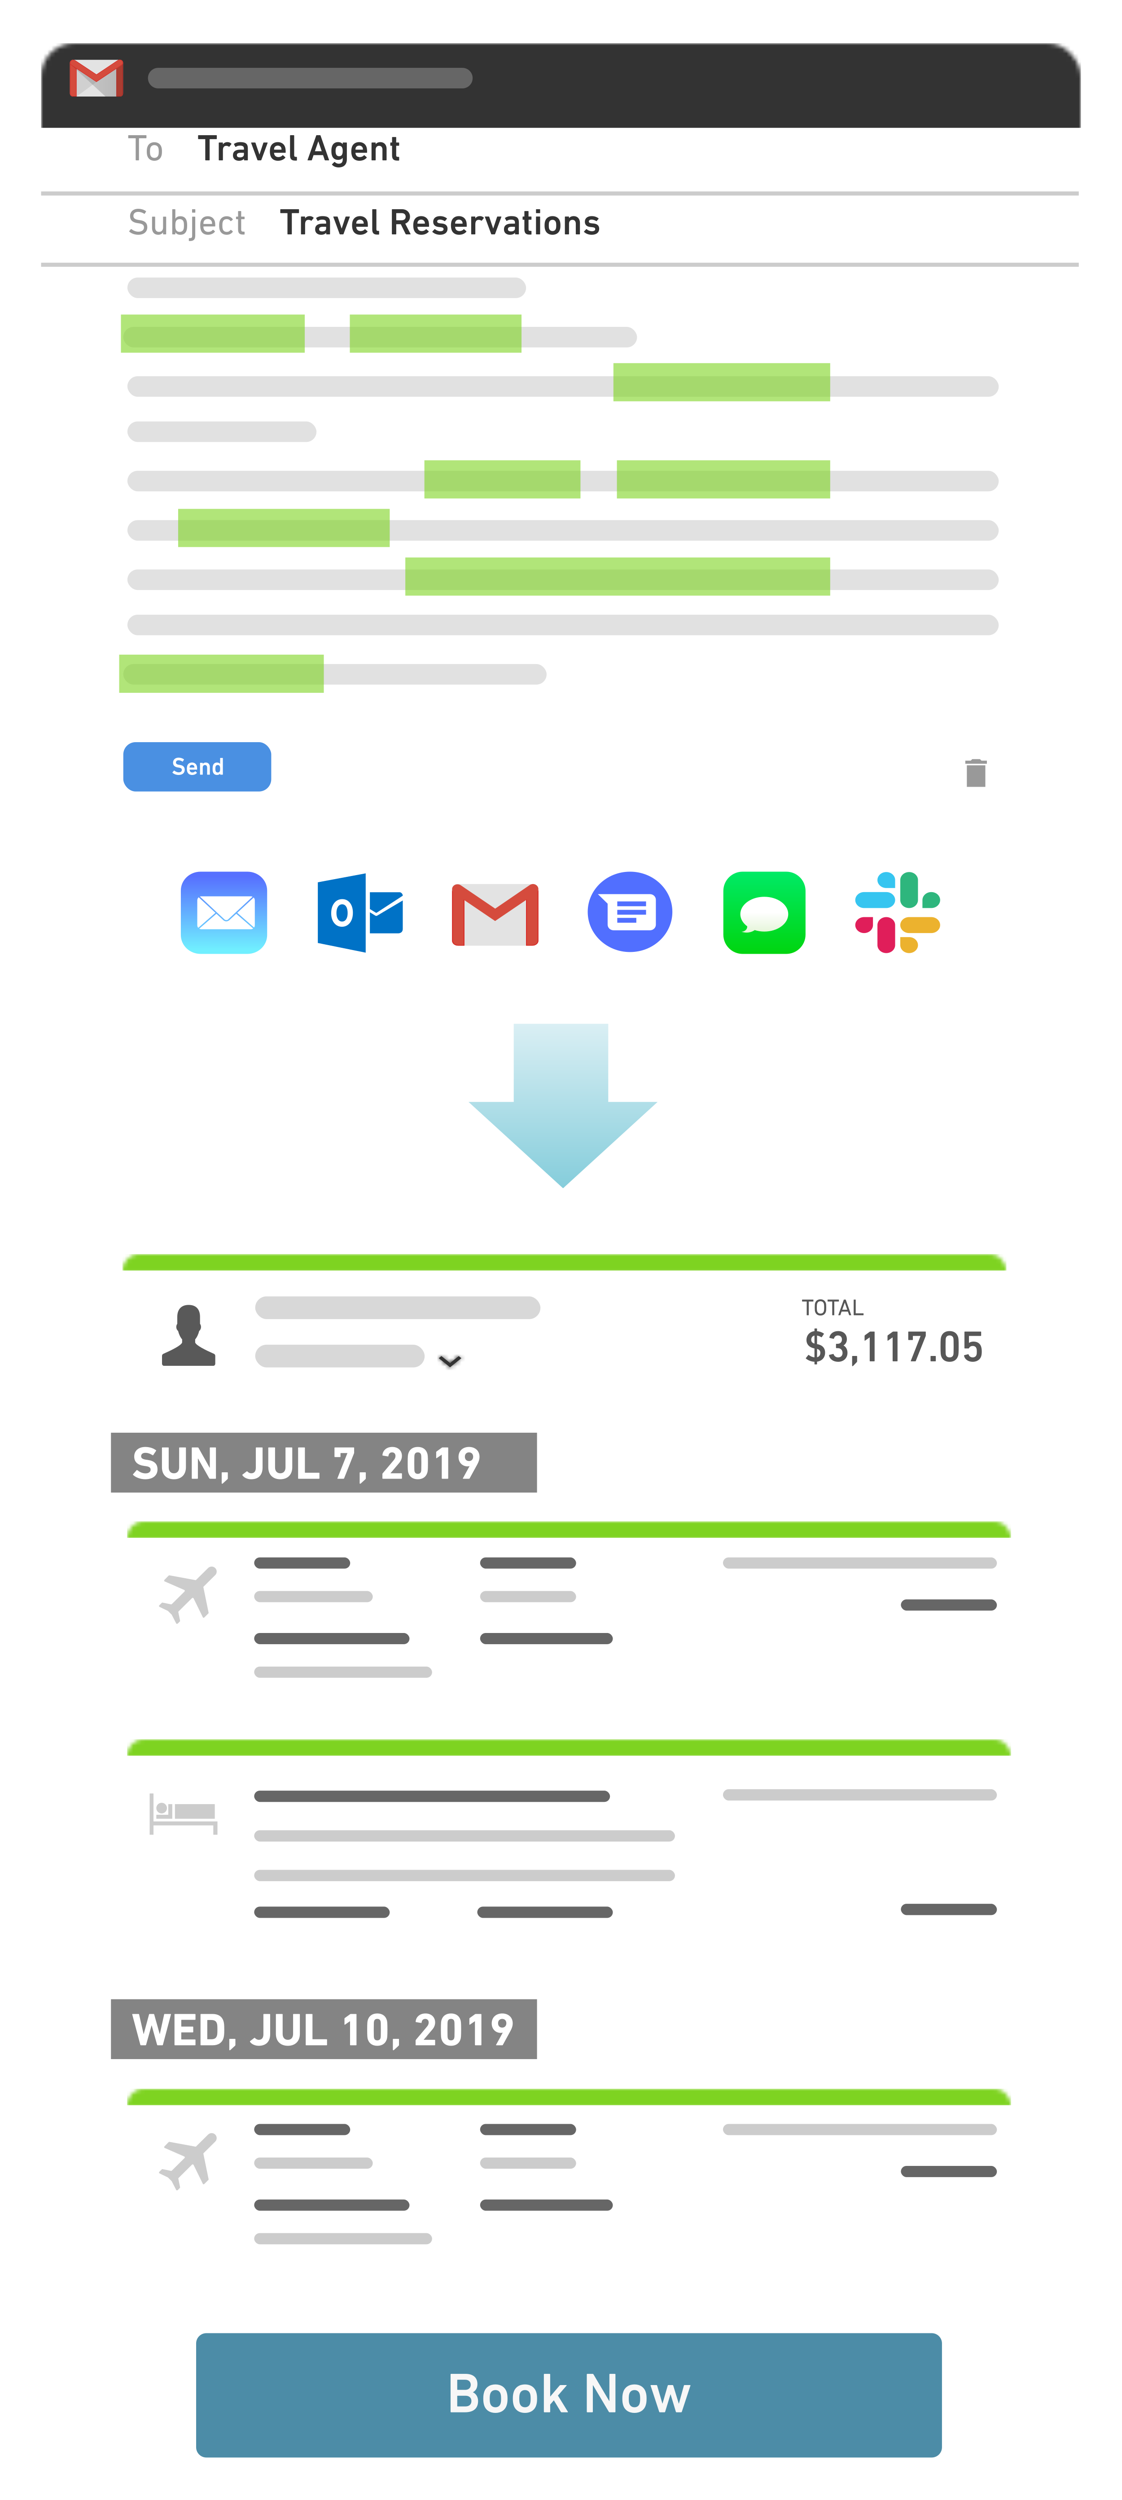 <svg xmlns="http://www.w3.org/2000/svg" xmlns:xlink="http://www.w3.org/1999/xlink" width="100%" height="608px" viewBox="0 0 273 608" version="1.1"  style="&#10;    width: 100%;&#10;">
    <!-- Generator: Sketch 53.2 (72643) - https://sketchapp.com -->
    <title>Group 2</title>
    <desc>Created with Sketch.</desc>
    <defs>
        <linearGradient x1="100%" y1="50%" x2="0%" y2="50%" id="linearGradient-1">
            <stop stop-color="#85CDDB" offset="0%"/>
            <stop stop-color="#DAEFF4" offset="100%"/>
        </linearGradient>
        <filter x="-9.1%" y="-11.9%" width="118.2%" height="123.7%" filterUnits="objectBoundingBox" id="filter-2">
            <feOffset dx="0" dy="2" in="SourceAlpha" result="shadowOffsetOuter1"/>
            <feGaussianBlur stdDeviation="5" in="shadowOffsetOuter1" result="shadowBlurOuter1"/>
            <feColorMatrix values="0 0 0 0 0   0 0 0 0 0   0 0 0 0 0  0 0 0 0.153 0" type="matrix" in="shadowBlurOuter1" result="shadowMatrixOuter1"/>
            <feMerge>
                <feMergeNode in="shadowMatrixOuter1"/>
                <feMergeNode in="SourceGraphic"/>
            </feMerge>
        </filter>
        <rect id="path-3" x="0" y="0" width="253" height="194" rx="8"/>
        <linearGradient x1="0.004%" y1="49.998%" x2="100.032%" y2="49.998%" id="linearGradient-5">
            <stop stop-color="#000000" stop-opacity="0.1" offset="0%"/>
            <stop stop-color="#000000" stop-opacity="0.2" offset="100%"/>
        </linearGradient>
        <linearGradient x1="50.7%" y1="94.987%" x2="50.797%" y2="5.744%" id="linearGradient-6">
            <stop stop-color="#70EFFF" offset="0%"/>
            <stop stop-color="#5770FF" offset="100%"/>
        </linearGradient>
        <linearGradient x1="50%" y1="1.44328993e-13%" x2="50%" y2="100%" id="linearGradient-7">
            <stop stop-color="#00EA66" offset="0%"/>
            <stop stop-color="#00D50F" offset="100%"/>
        </linearGradient>
        <linearGradient x1="49.923%" y1="98.97%" x2="49.923%" y2="43.431%" id="linearGradient-8">
            <stop stop-color="#E5F5D9" offset="0%"/>
            <stop stop-color="#FFFFFF" offset="100%"/>
        </linearGradient>
        <filter xmlns="http://www.w3.org/2000/svg" x="-10.5%" y="-7.9%" width="120.9%" height="116.2%" filterUnits="objectBoundingBox" filterRes="3000" id="filter-9">
            <feOffset dx="0" dy="2" in="SourceAlpha" result="shadowOffsetOuter1"/>
            <feGaussianBlur stdDeviation="5" in="shadowOffsetOuter1" result="shadowBlurOuter1"/>
            <feColorMatrix values="0 0 0 0 0   0 0 0 0 0   0 0 0 0 0  0 0 0 0.152 0" type="matrix" in="shadowBlurOuter1" result="shadowMatrixOuter1"/>
            <feMerge>
                <feMergeNode in="shadowMatrixOuter1"/>
                <feMergeNode in="SourceGraphic"/>
            </feMerge>
        </filter>
        <rect id="path-10" x="0" y="0" width="215.079" height="32.486" rx="4"/>
        <polygon id="path-12" points="4.853 0 5.497 0.518 2.749 2.73 0 0.518 0.644 0 2.749 1.693"/>
        <rect id="path-14" x="0" y="0" width="215.079" height="44.248" rx="4"/>
        <path d="M11.224,12.567 L12.211,11.589 C12.271,11.53 12.3,11.441 12.271,11.382 L11.015,5.25 C10.985,5.161 11.015,5.102 11.074,5.043 L13.885,2.258 C14.364,1.784 14.364,1.014 13.885,0.54 L13.885,0.54 C13.407,0.066 12.629,0.066 12.151,0.54 L9.25,3.413 C9.191,3.473 9.131,3.502 9.041,3.473 L2.762,2.317 C2.672,2.317 2.612,2.317 2.552,2.376 L1.536,3.413 C1.416,3.532 1.446,3.739 1.595,3.798 L6.35,5.872 C6.499,5.931 6.529,6.139 6.41,6.257 L3.33,9.308 C3.27,9.368 3.18,9.397 3.12,9.368 L1.087,8.953 C0.997,8.923 0.938,8.953 0.878,9.012 L0.28,9.605 C0.16,9.723 0.19,9.901 0.34,9.99 L2.373,10.967 C2.373,10.997 2.403,10.997 2.433,11.026 L3.3,11.886 C3.33,11.915 3.33,11.915 3.33,11.945 L4.376,13.989 C4.436,14.137 4.645,14.167 4.765,14.048 L5.273,13.544 C5.333,13.485 5.363,13.396 5.333,13.337 L4.915,11.293 C4.885,11.204 4.915,11.145 4.974,11.086 L8.234,7.857 C8.353,7.738 8.533,7.768 8.622,7.916 L10.865,12.508 C10.925,12.656 11.104,12.685 11.224,12.567 Z" id="path-16"/>
        <rect id="path-18" x="0" y="0" width="215.079" height="52.09" rx="4"/>
        <rect id="path-20" x="0" y="0" width="215.079" height="44.248" rx="4"/>
        <path d="M11.224,12.567 L12.211,11.589 C12.271,11.53 12.3,11.441 12.271,11.382 L11.015,5.25 C10.985,5.161 11.015,5.102 11.074,5.043 L13.885,2.258 C14.364,1.784 14.364,1.014 13.885,0.54 L13.885,0.54 C13.407,0.066 12.629,0.066 12.151,0.54 L9.25,3.413 C9.191,3.473 9.131,3.502 9.041,3.473 L2.762,2.317 C2.672,2.317 2.612,2.317 2.552,2.376 L1.536,3.413 C1.416,3.532 1.446,3.739 1.595,3.798 L6.35,5.872 C6.499,5.931 6.529,6.139 6.41,6.257 L3.33,9.308 C3.27,9.368 3.18,9.397 3.12,9.368 L1.087,8.953 C0.997,8.923 0.938,8.953 0.878,9.012 L0.28,9.605 C0.16,9.723 0.19,9.901 0.34,9.99 L2.373,10.967 C2.373,10.997 2.403,10.997 2.433,11.026 L3.3,11.886 C3.33,11.915 3.33,11.915 3.33,11.945 L4.376,13.989 C4.436,14.137 4.645,14.167 4.765,14.048 L5.273,13.544 C5.333,13.485 5.363,13.396 5.333,13.337 L4.915,11.293 C4.885,11.204 4.915,11.145 4.974,11.086 L8.234,7.857 C8.353,7.738 8.533,7.768 8.622,7.916 L10.865,12.508 C10.925,12.656 11.104,12.685 11.224,12.567 Z" id="path-22"/>
    </defs>
    <g id="Marketing-Website-V0.9" stroke="none" stroke-width="1" fill="none" fill-rule="evenodd">
        <g id="Artboard" transform="translate(-23, -129)">
            <g id="Group-2" transform="translate(33, 137)">
                <path d="M126,273 L107,273 L107,250 L126,250 L126,238 L147,261 L126,284 L126,273 Z" id="Arrow" fill="url(#linearGradient-1)" transform="translate(127, 261) rotate(-270) translate(-127, -261) "/>
                <g id="Email">
                    <g id="Window" filter="url(#filter-2)" transform="translate(0, 0.5)">
                        <g id="Header">
                            <mask id="mask-4" fill="white">
                                <use xlink:href="#path-3"/>
                            </mask>
                            <use id="Mask" fill="#FFFFFF" xlink:href="#path-3"/>
                            <rect fill="#333333" mask="url(#mask-4)" x="0" y="0" width="253" height="20.588"/>
                        </g>
                        <path d="M0,36.56 L252.488,36.56" id="Line-3" stroke="#CCCCCC"/>
                        <path d="M0,53.889 L252.488,53.889" id="Line-3-Copy" stroke="#CCCCCC"/>
                    </g>
                    <path d="M40.916,31 L40.034,31 C39.98,31 39.944,30.964 39.944,30.91 L39.944,25.888 C39.944,25.852 39.926,25.834 39.89,25.834 L38.288,25.834 C38.234,25.834 38.198,25.798 38.198,25.744 L38.198,24.97 C38.198,24.916 38.234,24.88 38.288,24.88 L42.662,24.88 C42.716,24.88 42.752,24.916 42.752,24.97 L42.752,25.744 C42.752,25.798 42.716,25.834 42.662,25.834 L41.06,25.834 C41.024,25.834 41.006,25.852 41.006,25.888 L41.006,30.91 C41.006,30.964 40.97,31 40.916,31 Z M44.147,31 L43.319,31 C43.265,31 43.229,30.964 43.229,30.91 L43.229,26.752 C43.229,26.698 43.265,26.662 43.319,26.662 L44.147,26.662 C44.201,26.662 44.237,26.698 44.237,26.752 L44.237,27.121 L44.246,27.121 C44.453,26.788 44.822,26.563 45.371,26.563 C45.713,26.563 46.055,26.698 46.28,26.923 C46.325,26.968 46.334,27.004 46.298,27.049 L45.821,27.652 C45.785,27.697 45.74,27.706 45.695,27.67 C45.497,27.544 45.29,27.463 45.056,27.463 C44.489,27.463 44.237,27.868 44.237,28.561 L44.237,30.91 C44.237,30.964 44.201,31 44.147,31 Z M50.213,31 L49.457,31 C49.403,31 49.367,30.964 49.367,30.91 L49.367,30.595 L49.358,30.595 C49.151,30.892 48.746,31.099 48.134,31.099 C47.342,31.099 46.676,30.685 46.676,29.776 C46.676,28.831 47.342,28.399 48.413,28.399 L49.295,28.399 C49.331,28.399 49.349,28.381 49.349,28.345 L49.349,28.138 C49.349,27.643 49.115,27.418 48.386,27.418 C47.9,27.418 47.603,27.553 47.396,27.715 C47.351,27.751 47.297,27.742 47.27,27.697 L46.937,27.103 C46.91,27.058 46.919,27.013 46.955,26.986 C47.306,26.734 47.783,26.563 48.494,26.563 C49.817,26.563 50.303,27.013 50.303,28.075 L50.303,30.91 C50.303,30.964 50.267,31 50.213,31 Z M48.386,30.28 C49.007,30.28 49.349,30.037 49.349,29.542 L49.349,29.209 C49.349,29.173 49.331,29.155 49.295,29.155 L48.575,29.155 C47.927,29.155 47.639,29.335 47.639,29.74 C47.639,30.1 47.9,30.28 48.386,30.28 Z M53.471,31 L52.751,31 C52.688,31 52.652,30.964 52.634,30.91 L51.104,26.752 C51.086,26.698 51.122,26.662 51.176,26.662 L52.058,26.662 C52.112,26.662 52.148,26.698 52.166,26.752 L53.12,29.569 L53.138,29.569 L54.074,26.752 C54.092,26.698 54.128,26.662 54.182,26.662 L55.046,26.662 C55.1,26.662 55.136,26.698 55.118,26.752 L53.588,30.91 C53.57,30.964 53.534,31 53.471,31 Z M57.629,31.099 C56.711,31.099 56.063,30.649 55.82,29.893 C55.73,29.614 55.667,29.281 55.667,28.831 C55.667,28.381 55.721,28.039 55.811,27.76 C56.054,27.004 56.72,26.563 57.584,26.563 C58.475,26.563 59.123,27.022 59.366,27.76 C59.465,28.066 59.51,28.363 59.51,29.065 C59.51,29.119 59.474,29.155 59.411,29.155 L56.738,29.155 C56.702,29.155 56.684,29.173 56.684,29.209 C56.684,29.335 56.711,29.443 56.747,29.542 C56.891,29.965 57.233,30.199 57.719,30.199 C58.205,30.199 58.52,30.019 58.736,29.785 C58.781,29.74 58.826,29.731 58.871,29.767 L59.402,30.235 C59.447,30.271 59.447,30.316 59.411,30.361 C59.042,30.793 58.43,31.099 57.629,31.099 Z M58.493,28.345 C58.493,28.192 58.475,28.084 58.439,27.976 C58.322,27.625 57.998,27.418 57.593,27.418 C57.179,27.418 56.855,27.625 56.738,27.976 C56.702,28.084 56.684,28.192 56.684,28.345 C56.684,28.381 56.702,28.399 56.738,28.399 L58.439,28.399 C58.475,28.399 58.493,28.381 58.493,28.345 Z M62.156,31.054 L61.76,31.054 C60.914,31.054 60.572,30.649 60.572,29.812 L60.572,24.97 C60.572,24.916 60.608,24.88 60.662,24.88 L61.49,24.88 C61.544,24.88 61.58,24.916 61.58,24.97 L61.58,29.758 C61.58,30.055 61.697,30.154 61.958,30.154 L62.156,30.154 C62.21,30.154 62.246,30.19 62.246,30.244 L62.246,30.964 C62.246,31.018 62.21,31.054 62.156,31.054 Z M64.838,30.91 L66.935,24.97 C66.953,24.916 66.989,24.88 67.052,24.88 L67.88,24.88 C67.943,24.88 67.979,24.916 67.997,24.97 L70.067,30.91 C70.085,30.964 70.067,31 70.004,31 L69.122,31 C69.059,31 69.023,30.973 69.005,30.91 L68.6,29.722 L66.296,29.722 L65.891,30.91 C65.873,30.973 65.837,31 65.774,31 L64.901,31 C64.838,31 64.82,30.964 64.838,30.91 Z M66.62,28.777 L68.276,28.777 L67.466,26.401 L67.439,26.401 L66.62,28.777 Z M72.371,32.719 C71.768,32.719 71.129,32.467 70.796,32.071 C70.76,32.026 70.76,31.99 70.805,31.945 L71.336,31.414 C71.381,31.369 71.426,31.369 71.471,31.414 C71.741,31.675 72.056,31.819 72.416,31.819 C73.082,31.819 73.388,31.459 73.388,30.784 L73.388,30.379 L73.379,30.379 C73.181,30.685 72.812,30.883 72.254,30.883 C71.525,30.883 71.003,30.514 70.778,29.83 C70.67,29.497 70.634,29.2 70.634,28.723 C70.634,28.246 70.67,27.958 70.778,27.625 C71.003,26.932 71.525,26.563 72.254,26.563 C72.812,26.563 73.181,26.761 73.379,27.076 L73.388,27.076 L73.388,26.752 C73.388,26.698 73.424,26.662 73.478,26.662 L74.306,26.662 C74.36,26.662 74.396,26.698 74.396,26.752 L74.396,30.73 C74.396,31.972 73.703,32.719 72.371,32.719 Z M72.515,29.992 C72.929,29.992 73.172,29.794 73.289,29.434 C73.361,29.236 73.388,29.02 73.388,28.723 C73.388,28.435 73.361,28.219 73.289,28.012 C73.172,27.661 72.929,27.463 72.515,27.463 C72.11,27.463 71.867,27.661 71.75,28.012 C71.678,28.219 71.651,28.435 71.651,28.723 C71.651,29.02 71.678,29.236 71.75,29.434 C71.867,29.794 72.11,29.992 72.515,29.992 Z M77.438,31.099 C76.52,31.099 75.872,30.649 75.629,29.893 C75.539,29.614 75.476,29.281 75.476,28.831 C75.476,28.381 75.53,28.039 75.62,27.76 C75.863,27.004 76.529,26.563 77.393,26.563 C78.284,26.563 78.932,27.022 79.175,27.76 C79.274,28.066 79.319,28.363 79.319,29.065 C79.319,29.119 79.283,29.155 79.22,29.155 L76.547,29.155 C76.511,29.155 76.493,29.173 76.493,29.209 C76.493,29.335 76.52,29.443 76.556,29.542 C76.7,29.965 77.042,30.199 77.528,30.199 C78.014,30.199 78.329,30.019 78.545,29.785 C78.59,29.74 78.635,29.731 78.68,29.767 L79.211,30.235 C79.256,30.271 79.256,30.316 79.22,30.361 C78.851,30.793 78.239,31.099 77.438,31.099 Z M78.302,28.345 C78.302,28.192 78.284,28.084 78.248,27.976 C78.131,27.625 77.807,27.418 77.402,27.418 C76.988,27.418 76.664,27.625 76.547,27.976 C76.511,28.084 76.493,28.192 76.493,28.345 C76.493,28.381 76.511,28.399 76.547,28.399 L78.248,28.399 C78.284,28.399 78.302,28.381 78.302,28.345 Z M83.972,31 L83.144,31 C83.09,31 83.054,30.964 83.054,30.91 L83.054,28.408 C83.054,27.85 82.775,27.463 82.235,27.463 C81.713,27.463 81.407,27.85 81.407,28.408 L81.407,30.91 C81.407,30.964 81.371,31 81.317,31 L80.489,31 C80.435,31 80.399,30.964 80.399,30.91 L80.399,26.752 C80.399,26.698 80.435,26.662 80.489,26.662 L81.317,26.662 C81.371,26.662 81.407,26.698 81.407,26.752 L81.407,27.067 L81.416,27.067 C81.605,26.797 81.983,26.563 82.559,26.563 C83.486,26.563 84.062,27.247 84.062,28.174 L84.062,30.91 C84.062,30.964 84.026,31 83.972,31 Z M87.032,31.054 L86.6,31.054 C85.727,31.054 85.394,30.631 85.394,29.785 L85.394,27.499 C85.394,27.463 85.376,27.445 85.34,27.445 L85.052,27.445 C84.998,27.445 84.962,27.409 84.962,27.355 L84.962,26.752 C84.962,26.698 84.998,26.662 85.052,26.662 L85.34,26.662 C85.376,26.662 85.394,26.644 85.394,26.608 L85.394,25.42 C85.394,25.366 85.43,25.33 85.484,25.33 L86.312,25.33 C86.366,25.33 86.402,25.366 86.402,25.42 L86.402,26.608 C86.402,26.644 86.42,26.662 86.456,26.662 L87.032,26.662 C87.086,26.662 87.122,26.698 87.122,26.752 L87.122,27.355 C87.122,27.409 87.086,27.445 87.032,27.445 L86.456,27.445 C86.42,27.445 86.402,27.463 86.402,27.499 L86.402,29.749 C86.402,30.055 86.528,30.154 86.807,30.154 L87.032,30.154 C87.086,30.154 87.122,30.19 87.122,30.244 L87.122,30.964 C87.122,31.018 87.086,31.054 87.032,31.054 Z" id="TravelAgent" fill="#333333" fill-rule="nonzero"/>
                    <path d="M23.727,31 L23.106,31 C23.052,31 23.016,30.964 23.016,30.91 L23.016,25.681 C23.016,25.645 22.998,25.627 22.962,25.627 L21.288,25.627 C21.234,25.627 21.198,25.591 21.198,25.537 L21.198,24.97 C21.198,24.916 21.234,24.88 21.288,24.88 L25.545,24.88 C25.599,24.88 25.635,24.916 25.635,24.97 L25.635,25.537 C25.635,25.591 25.599,25.627 25.545,25.627 L23.871,25.627 C23.835,25.627 23.817,25.645 23.817,25.681 L23.817,30.91 C23.817,30.964 23.781,31 23.727,31 Z M27.561,31.099 C26.724,31.099 26.094,30.667 25.86,29.938 C25.761,29.641 25.716,29.344 25.716,28.84 C25.716,28.345 25.761,28.048 25.86,27.751 C26.094,27.013 26.724,26.59 27.561,26.59 C28.398,26.59 29.028,27.013 29.262,27.751 C29.361,28.048 29.406,28.345 29.406,28.84 C29.406,29.344 29.361,29.641 29.262,29.938 C29.028,30.667 28.398,31.099 27.561,31.099 Z M27.561,30.397 C28.038,30.397 28.389,30.154 28.533,29.722 C28.605,29.488 28.632,29.254 28.632,28.84 C28.632,28.426 28.605,28.201 28.533,27.967 C28.389,27.535 28.038,27.292 27.561,27.292 C27.084,27.292 26.733,27.535 26.589,27.967 C26.517,28.201 26.49,28.426 26.49,28.84 C26.49,29.254 26.517,29.488 26.589,29.722 C26.733,30.154 27.084,30.397 27.561,30.397 Z" id="To" fill="#999999" fill-rule="nonzero"/>
                    <path d="M23.61,49.099 C22.746,49.099 21.909,48.748 21.459,48.334 C21.423,48.298 21.414,48.244 21.45,48.199 L21.846,47.731 C21.882,47.686 21.927,47.686 21.972,47.722 C22.368,48.037 22.98,48.352 23.682,48.352 C24.528,48.352 25.032,47.929 25.032,47.308 C25.032,46.786 24.735,46.435 23.754,46.309 L23.448,46.264 C22.26,46.102 21.648,45.535 21.648,44.572 C21.648,43.483 22.431,42.781 23.646,42.781 C24.366,42.781 25.059,43.015 25.509,43.348 C25.554,43.384 25.563,43.429 25.527,43.474 L25.221,43.969 C25.185,44.014 25.14,44.014 25.095,43.987 C24.6,43.681 24.141,43.528 23.619,43.528 C22.872,43.528 22.458,43.933 22.458,44.518 C22.458,45.031 22.8,45.373 23.745,45.499 L24.042,45.544 C25.239,45.706 25.842,46.255 25.842,47.254 C25.842,48.325 25.086,49.099 23.61,49.099 Z M30.342,49 L29.766,49 C29.712,49 29.676,48.964 29.676,48.91 L29.676,48.505 L29.667,48.505 C29.442,48.865 29.046,49.099 28.488,49.099 C27.543,49.099 26.994,48.451 26.994,47.47 L26.994,44.779 C26.994,44.725 27.03,44.689 27.084,44.689 L27.66,44.689 C27.714,44.689 27.75,44.725 27.75,44.779 L27.75,47.29 C27.75,47.992 28.065,48.397 28.704,48.397 C29.289,48.397 29.676,47.983 29.676,47.335 L29.676,44.779 C29.676,44.725 29.712,44.689 29.766,44.689 L30.342,44.689 C30.396,44.689 30.432,44.725 30.432,44.779 L30.432,48.91 C30.432,48.964 30.396,49 30.342,49 Z M32.574,49 L31.998,49 C31.944,49 31.908,48.964 31.908,48.91 L31.908,42.97 C31.908,42.916 31.944,42.88 31.998,42.88 L32.574,42.88 C32.628,42.88 32.664,42.916 32.664,42.97 L32.664,45.184 L32.673,45.184 C32.88,44.842 33.249,44.59 33.897,44.59 C34.644,44.59 35.166,44.941 35.382,45.625 C35.499,45.967 35.535,46.309 35.535,46.84 C35.535,47.38 35.499,47.722 35.382,48.064 C35.166,48.748 34.644,49.099 33.897,49.099 C33.249,49.099 32.88,48.838 32.673,48.496 L32.664,48.496 L32.664,48.91 C32.664,48.964 32.628,49 32.574,49 Z M33.717,48.397 C34.194,48.397 34.518,48.163 34.662,47.74 C34.734,47.515 34.761,47.236 34.761,46.84 C34.761,46.453 34.734,46.174 34.662,45.94 C34.518,45.517 34.194,45.292 33.717,45.292 C33.24,45.292 32.907,45.508 32.763,45.94 C32.691,46.156 32.664,46.408 32.664,46.84 C32.664,47.272 32.691,47.533 32.763,47.74 C32.907,48.172 33.24,48.397 33.717,48.397 Z M37.434,43.717 L36.822,43.717 C36.768,43.717 36.732,43.681 36.732,43.627 L36.732,42.97 C36.732,42.916 36.768,42.88 36.822,42.88 L37.434,42.88 C37.488,42.88 37.524,42.916 37.524,42.97 L37.524,43.627 C37.524,43.681 37.488,43.717 37.434,43.717 Z M36.219,50.62 L36.039,50.62 C35.985,50.62 35.949,50.584 35.949,50.53 L35.949,50.008 C35.949,49.954 35.985,49.918 36.039,49.918 L36.183,49.918 C36.606,49.918 36.75,49.801 36.75,49.342 L36.75,44.779 C36.75,44.725 36.786,44.689 36.84,44.689 L37.416,44.689 C37.47,44.689 37.506,44.725 37.506,44.779 L37.506,49.324 C37.506,50.251 37.092,50.62 36.219,50.62 Z M40.593,49.099 C39.72,49.099 39.099,48.676 38.865,47.929 C38.775,47.65 38.721,47.335 38.721,46.84 C38.721,46.345 38.766,46.012 38.856,45.751 C39.099,45.004 39.729,44.59 40.548,44.59 C41.376,44.59 41.997,45.013 42.24,45.751 C42.33,46.03 42.375,46.327 42.375,46.984 C42.375,47.038 42.339,47.074 42.276,47.074 L39.549,47.074 C39.513,47.074 39.495,47.092 39.495,47.128 C39.495,47.362 39.522,47.506 39.567,47.65 C39.738,48.145 40.125,48.397 40.656,48.397 C41.169,48.397 41.529,48.19 41.763,47.92 C41.808,47.875 41.853,47.866 41.898,47.902 L42.267,48.235 C42.312,48.271 42.312,48.316 42.276,48.361 C41.934,48.793 41.349,49.099 40.593,49.099 Z M39.549,46.471 L41.547,46.471 C41.583,46.471 41.601,46.453 41.601,46.417 C41.601,46.219 41.583,46.066 41.538,45.931 C41.394,45.499 41.034,45.256 40.548,45.256 C40.062,45.256 39.702,45.499 39.558,45.931 C39.513,46.066 39.495,46.219 39.495,46.417 C39.495,46.453 39.513,46.471 39.549,46.471 Z M43.329,46.84 C43.329,46.363 43.383,46.012 43.464,45.751 C43.707,45.004 44.337,44.59 45.165,44.59 C45.822,44.59 46.326,44.869 46.641,45.319 C46.668,45.364 46.668,45.4 46.614,45.445 L46.218,45.769 C46.173,45.805 46.128,45.805 46.092,45.76 C45.84,45.445 45.597,45.292 45.165,45.292 C44.697,45.292 44.346,45.517 44.202,45.967 C44.13,46.192 44.103,46.462 44.103,46.84 C44.103,47.227 44.13,47.497 44.202,47.722 C44.346,48.172 44.697,48.397 45.165,48.397 C45.597,48.397 45.84,48.244 46.092,47.929 C46.128,47.884 46.173,47.884 46.218,47.92 L46.614,48.244 C46.668,48.289 46.668,48.325 46.641,48.37 C46.326,48.82 45.822,49.099 45.165,49.099 C44.337,49.099 43.707,48.685 43.464,47.938 C43.383,47.677 43.329,47.326 43.329,46.84 Z M49.422,49.045 L49.089,49.045 C48.252,49.045 47.928,48.667 47.928,47.821 L47.928,45.355 C47.928,45.319 47.91,45.301 47.874,45.301 L47.514,45.301 C47.46,45.301 47.424,45.265 47.424,45.211 L47.424,44.779 C47.424,44.725 47.46,44.689 47.514,44.689 L47.874,44.689 C47.91,44.689 47.928,44.671 47.928,44.635 L47.928,43.42 C47.928,43.366 47.964,43.33 48.018,43.33 L48.594,43.33 C48.648,43.33 48.684,43.366 48.684,43.42 L48.684,44.635 C48.684,44.671 48.702,44.689 48.738,44.689 L49.422,44.689 C49.476,44.689 49.512,44.725 49.512,44.779 L49.512,45.211 C49.512,45.265 49.476,45.301 49.422,45.301 L48.738,45.301 C48.702,45.301 48.684,45.319 48.684,45.355 L48.684,47.794 C48.684,48.226 48.846,48.343 49.233,48.343 L49.422,48.343 C49.476,48.343 49.512,48.379 49.512,48.433 L49.512,48.955 C49.512,49.009 49.476,49.045 49.422,49.045 Z" id="Subject" fill="#999999" fill-rule="nonzero"/>
                    <path d="M60.916,49 L60.034,49 C59.98,49 59.944,48.964 59.944,48.91 L59.944,43.888 C59.944,43.852 59.926,43.834 59.89,43.834 L58.288,43.834 C58.234,43.834 58.198,43.798 58.198,43.744 L58.198,42.97 C58.198,42.916 58.234,42.88 58.288,42.88 L62.662,42.88 C62.716,42.88 62.752,42.916 62.752,42.97 L62.752,43.744 C62.752,43.798 62.716,43.834 62.662,43.834 L61.06,43.834 C61.024,43.834 61.006,43.852 61.006,43.888 L61.006,48.91 C61.006,48.964 60.97,49 60.916,49 Z M64.147,49 L63.319,49 C63.265,49 63.229,48.964 63.229,48.91 L63.229,44.752 C63.229,44.698 63.265,44.662 63.319,44.662 L64.147,44.662 C64.201,44.662 64.237,44.698 64.237,44.752 L64.237,45.121 L64.246,45.121 C64.453,44.788 64.822,44.563 65.371,44.563 C65.713,44.563 66.055,44.698 66.28,44.923 C66.325,44.968 66.334,45.004 66.298,45.049 L65.821,45.652 C65.785,45.697 65.74,45.706 65.695,45.67 C65.497,45.544 65.29,45.463 65.056,45.463 C64.489,45.463 64.237,45.868 64.237,46.561 L64.237,48.91 C64.237,48.964 64.201,49 64.147,49 Z M70.213,49 L69.457,49 C69.403,49 69.367,48.964 69.367,48.91 L69.367,48.595 L69.358,48.595 C69.151,48.892 68.746,49.099 68.134,49.099 C67.342,49.099 66.676,48.685 66.676,47.776 C66.676,46.831 67.342,46.399 68.413,46.399 L69.295,46.399 C69.331,46.399 69.349,46.381 69.349,46.345 L69.349,46.138 C69.349,45.643 69.115,45.418 68.386,45.418 C67.9,45.418 67.603,45.553 67.396,45.715 C67.351,45.751 67.297,45.742 67.27,45.697 L66.937,45.103 C66.91,45.058 66.919,45.013 66.955,44.986 C67.306,44.734 67.783,44.563 68.494,44.563 C69.817,44.563 70.303,45.013 70.303,46.075 L70.303,48.91 C70.303,48.964 70.267,49 70.213,49 Z M68.386,48.28 C69.007,48.28 69.349,48.037 69.349,47.542 L69.349,47.209 C69.349,47.173 69.331,47.155 69.295,47.155 L68.575,47.155 C67.927,47.155 67.639,47.335 67.639,47.74 C67.639,48.1 67.9,48.28 68.386,48.28 Z M73.471,49 L72.751,49 C72.688,49 72.652,48.964 72.634,48.91 L71.104,44.752 C71.086,44.698 71.122,44.662 71.176,44.662 L72.058,44.662 C72.112,44.662 72.148,44.698 72.166,44.752 L73.12,47.569 L73.138,47.569 L74.074,44.752 C74.092,44.698 74.128,44.662 74.182,44.662 L75.046,44.662 C75.1,44.662 75.136,44.698 75.118,44.752 L73.588,48.91 C73.57,48.964 73.534,49 73.471,49 Z M77.629,49.099 C76.711,49.099 76.063,48.649 75.82,47.893 C75.73,47.614 75.667,47.281 75.667,46.831 C75.667,46.381 75.721,46.039 75.811,45.76 C76.054,45.004 76.72,44.563 77.584,44.563 C78.475,44.563 79.123,45.022 79.366,45.76 C79.465,46.066 79.51,46.363 79.51,47.065 C79.51,47.119 79.474,47.155 79.411,47.155 L76.738,47.155 C76.702,47.155 76.684,47.173 76.684,47.209 C76.684,47.335 76.711,47.443 76.747,47.542 C76.891,47.965 77.233,48.199 77.719,48.199 C78.205,48.199 78.52,48.019 78.736,47.785 C78.781,47.74 78.826,47.731 78.871,47.767 L79.402,48.235 C79.447,48.271 79.447,48.316 79.411,48.361 C79.042,48.793 78.43,49.099 77.629,49.099 Z M78.493,46.345 C78.493,46.192 78.475,46.084 78.439,45.976 C78.322,45.625 77.998,45.418 77.593,45.418 C77.179,45.418 76.855,45.625 76.738,45.976 C76.702,46.084 76.684,46.192 76.684,46.345 C76.684,46.381 76.702,46.399 76.738,46.399 L78.439,46.399 C78.475,46.399 78.493,46.381 78.493,46.345 Z M82.156,49.054 L81.76,49.054 C80.914,49.054 80.572,48.649 80.572,47.812 L80.572,42.97 C80.572,42.916 80.608,42.88 80.662,42.88 L81.49,42.88 C81.544,42.88 81.58,42.916 81.58,42.97 L81.58,47.758 C81.58,48.055 81.697,48.154 81.958,48.154 L82.156,48.154 C82.21,48.154 82.246,48.19 82.246,48.244 L82.246,48.964 C82.246,49.018 82.21,49.054 82.156,49.054 Z M89.824,49 L88.825,49 C88.753,49 88.717,48.973 88.69,48.91 L87.52,46.525 L86.467,46.525 C86.431,46.525 86.413,46.543 86.413,46.579 L86.413,48.91 C86.413,48.964 86.377,49 86.323,49 L85.441,49 C85.387,49 85.351,48.964 85.351,48.91 L85.351,42.97 C85.351,42.916 85.387,42.88 85.441,42.88 L87.808,42.88 C88.933,42.88 89.761,43.627 89.761,44.707 C89.761,45.508 89.302,46.129 88.6,46.39 L89.887,48.883 C89.923,48.946 89.887,49 89.824,49 Z M87.772,45.571 C88.33,45.571 88.708,45.229 88.708,44.707 C88.708,44.176 88.33,43.834 87.772,43.834 L86.467,43.834 C86.431,43.834 86.413,43.852 86.413,43.888 L86.413,45.517 C86.413,45.553 86.431,45.571 86.467,45.571 L87.772,45.571 Z M92.515,49.099 C91.597,49.099 90.949,48.649 90.706,47.893 C90.616,47.614 90.553,47.281 90.553,46.831 C90.553,46.381 90.607,46.039 90.697,45.76 C90.94,45.004 91.606,44.563 92.47,44.563 C93.361,44.563 94.009,45.022 94.252,45.76 C94.351,46.066 94.396,46.363 94.396,47.065 C94.396,47.119 94.36,47.155 94.297,47.155 L91.624,47.155 C91.588,47.155 91.57,47.173 91.57,47.209 C91.57,47.335 91.597,47.443 91.633,47.542 C91.777,47.965 92.119,48.199 92.605,48.199 C93.091,48.199 93.406,48.019 93.622,47.785 C93.667,47.74 93.712,47.731 93.757,47.767 L94.288,48.235 C94.333,48.271 94.333,48.316 94.297,48.361 C93.928,48.793 93.316,49.099 92.515,49.099 Z M93.379,46.345 C93.379,46.192 93.361,46.084 93.325,45.976 C93.208,45.625 92.884,45.418 92.479,45.418 C92.065,45.418 91.741,45.625 91.624,45.976 C91.588,46.084 91.57,46.192 91.57,46.345 C91.57,46.381 91.588,46.399 91.624,46.399 L93.325,46.399 C93.361,46.399 93.379,46.381 93.379,46.345 Z M97.078,49.099 C96.187,49.099 95.575,48.748 95.215,48.415 C95.179,48.379 95.179,48.325 95.215,48.289 L95.728,47.749 C95.764,47.713 95.818,47.713 95.854,47.749 C96.169,48.037 96.673,48.244 97.123,48.244 C97.654,48.244 97.924,48.028 97.924,47.731 C97.924,47.47 97.771,47.308 97.204,47.254 L96.736,47.209 C95.854,47.119 95.404,46.669 95.404,45.931 C95.404,45.094 96.007,44.563 97.087,44.563 C97.762,44.563 98.329,44.788 98.716,45.094 C98.761,45.13 98.761,45.184 98.734,45.22 L98.293,45.751 C98.257,45.796 98.212,45.796 98.167,45.769 C97.897,45.58 97.465,45.409 97.033,45.409 C96.601,45.409 96.376,45.598 96.376,45.859 C96.376,46.111 96.529,46.264 97.087,46.318 L97.555,46.363 C98.464,46.453 98.896,46.921 98.896,47.632 C98.896,48.496 98.266,49.099 97.078,49.099 Z M101.686,49.099 C100.768,49.099 100.12,48.649 99.877,47.893 C99.787,47.614 99.724,47.281 99.724,46.831 C99.724,46.381 99.778,46.039 99.868,45.76 C100.111,45.004 100.777,44.563 101.641,44.563 C102.532,44.563 103.18,45.022 103.423,45.76 C103.522,46.066 103.567,46.363 103.567,47.065 C103.567,47.119 103.531,47.155 103.468,47.155 L100.795,47.155 C100.759,47.155 100.741,47.173 100.741,47.209 C100.741,47.335 100.768,47.443 100.804,47.542 C100.948,47.965 101.29,48.199 101.776,48.199 C102.262,48.199 102.577,48.019 102.793,47.785 C102.838,47.74 102.883,47.731 102.928,47.767 L103.459,48.235 C103.504,48.271 103.504,48.316 103.468,48.361 C103.099,48.793 102.487,49.099 101.686,49.099 Z M102.55,46.345 C102.55,46.192 102.532,46.084 102.496,45.976 C102.379,45.625 102.055,45.418 101.65,45.418 C101.236,45.418 100.912,45.625 100.795,45.976 C100.759,46.084 100.741,46.192 100.741,46.345 C100.741,46.381 100.759,46.399 100.795,46.399 L102.496,46.399 C102.532,46.399 102.55,46.381 102.55,46.345 Z M105.565,49 L104.737,49 C104.683,49 104.647,48.964 104.647,48.91 L104.647,44.752 C104.647,44.698 104.683,44.662 104.737,44.662 L105.565,44.662 C105.619,44.662 105.655,44.698 105.655,44.752 L105.655,45.121 L105.664,45.121 C105.871,44.788 106.24,44.563 106.789,44.563 C107.131,44.563 107.473,44.698 107.698,44.923 C107.743,44.968 107.752,45.004 107.716,45.049 L107.239,45.652 C107.203,45.697 107.158,45.706 107.113,45.67 C106.915,45.544 106.708,45.463 106.474,45.463 C105.907,45.463 105.655,45.868 105.655,46.561 L105.655,48.91 C105.655,48.964 105.619,49 105.565,49 Z M110.344,49 L109.624,49 C109.561,49 109.525,48.964 109.507,48.91 L107.977,44.752 C107.959,44.698 107.995,44.662 108.049,44.662 L108.931,44.662 C108.985,44.662 109.021,44.698 109.039,44.752 L109.993,47.569 L110.011,47.569 L110.947,44.752 C110.965,44.698 111.001,44.662 111.055,44.662 L111.919,44.662 C111.973,44.662 112.009,44.698 111.991,44.752 L110.461,48.91 C110.443,48.964 110.407,49 110.344,49 Z M116.158,49 L115.402,49 C115.348,49 115.312,48.964 115.312,48.91 L115.312,48.595 L115.303,48.595 C115.096,48.892 114.691,49.099 114.079,49.099 C113.287,49.099 112.621,48.685 112.621,47.776 C112.621,46.831 113.287,46.399 114.358,46.399 L115.24,46.399 C115.276,46.399 115.294,46.381 115.294,46.345 L115.294,46.138 C115.294,45.643 115.06,45.418 114.331,45.418 C113.845,45.418 113.548,45.553 113.341,45.715 C113.296,45.751 113.242,45.742 113.215,45.697 L112.882,45.103 C112.855,45.058 112.864,45.013 112.9,44.986 C113.251,44.734 113.728,44.563 114.439,44.563 C115.762,44.563 116.248,45.013 116.248,46.075 L116.248,48.91 C116.248,48.964 116.212,49 116.158,49 Z M114.331,48.28 C114.952,48.28 115.294,48.037 115.294,47.542 L115.294,47.209 C115.294,47.173 115.276,47.155 115.24,47.155 L114.52,47.155 C113.872,47.155 113.584,47.335 113.584,47.74 C113.584,48.1 113.845,48.28 114.331,48.28 Z M119.227,49.054 L118.795,49.054 C117.922,49.054 117.589,48.631 117.589,47.785 L117.589,45.499 C117.589,45.463 117.571,45.445 117.535,45.445 L117.247,45.445 C117.193,45.445 117.157,45.409 117.157,45.355 L117.157,44.752 C117.157,44.698 117.193,44.662 117.247,44.662 L117.535,44.662 C117.571,44.662 117.589,44.644 117.589,44.608 L117.589,43.42 C117.589,43.366 117.625,43.33 117.679,43.33 L118.507,43.33 C118.561,43.33 118.597,43.366 118.597,43.42 L118.597,44.608 C118.597,44.644 118.615,44.662 118.651,44.662 L119.227,44.662 C119.281,44.662 119.317,44.698 119.317,44.752 L119.317,45.355 C119.317,45.409 119.281,45.445 119.227,45.445 L118.651,45.445 C118.615,45.445 118.597,45.463 118.597,45.499 L118.597,47.749 C118.597,48.055 118.723,48.154 119.002,48.154 L119.227,48.154 C119.281,48.154 119.317,48.19 119.317,48.244 L119.317,48.964 C119.317,49.018 119.281,49.054 119.227,49.054 Z M121.333,43.843 L120.505,43.843 C120.451,43.843 120.415,43.807 120.415,43.753 L120.415,42.97 C120.415,42.916 120.451,42.88 120.505,42.88 L121.333,42.88 C121.387,42.88 121.423,42.916 121.423,42.97 L121.423,43.753 C121.423,43.807 121.387,43.843 121.333,43.843 Z M121.333,49 L120.505,49 C120.451,49 120.415,48.964 120.415,48.91 L120.415,44.752 C120.415,44.698 120.451,44.662 120.505,44.662 L121.333,44.662 C121.387,44.662 121.423,44.698 121.423,44.752 L121.423,48.91 C121.423,48.964 121.387,49 121.333,49 Z M124.438,49.099 C123.556,49.099 122.89,48.658 122.647,47.902 C122.548,47.596 122.503,47.308 122.503,46.831 C122.503,46.354 122.548,46.066 122.647,45.76 C122.89,45.004 123.556,44.563 124.438,44.563 C125.311,44.563 125.977,45.004 126.22,45.76 C126.319,46.066 126.364,46.354 126.364,46.831 C126.364,47.308 126.319,47.596 126.22,47.902 C125.977,48.658 125.311,49.099 124.438,49.099 Z M124.438,48.199 C124.843,48.199 125.122,47.992 125.248,47.632 C125.32,47.407 125.338,47.2 125.338,46.831 C125.338,46.462 125.32,46.264 125.248,46.03 C125.122,45.67 124.843,45.463 124.438,45.463 C124.033,45.463 123.745,45.67 123.619,46.03 C123.547,46.264 123.529,46.462 123.529,46.831 C123.529,47.2 123.547,47.407 123.619,47.632 C123.745,47.992 124.033,48.199 124.438,48.199 Z M131.017,49 L130.189,49 C130.135,49 130.099,48.964 130.099,48.91 L130.099,46.408 C130.099,45.85 129.82,45.463 129.28,45.463 C128.758,45.463 128.452,45.85 128.452,46.408 L128.452,48.91 C128.452,48.964 128.416,49 128.362,49 L127.534,49 C127.48,49 127.444,48.964 127.444,48.91 L127.444,44.752 C127.444,44.698 127.48,44.662 127.534,44.662 L128.362,44.662 C128.416,44.662 128.452,44.698 128.452,44.752 L128.452,45.067 L128.461,45.067 C128.65,44.797 129.028,44.563 129.604,44.563 C130.531,44.563 131.107,45.247 131.107,46.174 L131.107,48.91 C131.107,48.964 131.071,49 131.017,49 Z M133.978,49.099 C133.087,49.099 132.475,48.748 132.115,48.415 C132.079,48.379 132.079,48.325 132.115,48.289 L132.628,47.749 C132.664,47.713 132.718,47.713 132.754,47.749 C133.069,48.037 133.573,48.244 134.023,48.244 C134.554,48.244 134.824,48.028 134.824,47.731 C134.824,47.47 134.671,47.308 134.104,47.254 L133.636,47.209 C132.754,47.119 132.304,46.669 132.304,45.931 C132.304,45.094 132.907,44.563 133.987,44.563 C134.662,44.563 135.229,44.788 135.616,45.094 C135.661,45.13 135.661,45.184 135.634,45.22 L135.193,45.751 C135.157,45.796 135.112,45.796 135.067,45.769 C134.797,45.58 134.365,45.409 133.933,45.409 C133.501,45.409 133.276,45.598 133.276,45.859 C133.276,46.111 133.429,46.264 133.987,46.318 L134.455,46.363 C135.364,46.453 135.796,46.921 135.796,47.632 C135.796,48.496 135.166,49.099 133.978,49.099 Z" id="TravelReservations" fill="#333333" fill-rule="nonzero"/>
                    <path d="M28.5,8.5 L102.5,8.5 C103.881,8.5 105,9.619 105,11 L105,11 C105,12.381 103.881,13.5 102.5,13.5 L77.704,13.5 L28.5,13.5 C27.119,13.5 26,12.381 26,11 L26,11 C26,9.619 27.119,8.5 28.5,8.5 Z" id="Line-1" fill="#666666"/>
                    <rect id="Line-1" fill-opacity="0.3" fill="#999999" x="21" y="59.5" width="97" height="5" rx="2.5"/>
                    <rect id="Line-2" fill-opacity="0.3" fill="#999999" x="20" y="71.5" width="125" height="5" rx="2.5"/>
                    <rect id="Line-3" fill-opacity="0.3" fill="#999999" x="21" y="83.5" width="212" height="5" rx="2.5"/>
                    <rect id="Line-4" fill-opacity="0.3" fill="#999999" x="21" y="94.5" width="46" height="5" rx="2.5"/>
                    <rect id="Line-5" fill-opacity="0.3" fill="#999999" x="21" y="106.5" width="212" height="5" rx="2.5"/>
                    <rect id="Line-6" fill-opacity="0.3" fill="#999999" x="21" y="118.5" width="212" height="5" rx="2.5"/>
                    <rect id="Line-7" fill-opacity="0.3" fill="#999999" x="21" y="130.5" width="212" height="5" rx="2.5"/>
                    <rect id="Line-8" fill-opacity="0.3" fill="#999999" x="21" y="141.5" width="212" height="5" rx="2.5"/>
                    <rect id="Line-9" fill-opacity="0.3" fill="#999999" x="20" y="153.5" width="103" height="5" rx="2.5"/>
                    <g id="Button-Send" transform="translate(20, 172.5)">
                        <rect id="Rectangle" fill="#4A90E2" x="0" y="0" width="36" height="12" rx="3"/>
                        <path d="M13.444,7.98 C12.858,7.98 12.29,7.74 11.979,7.44 C11.956,7.416 11.944,7.38 11.967,7.35 L12.331,6.918 C12.354,6.888 12.389,6.888 12.413,6.912 C12.671,7.122 13.052,7.344 13.497,7.344 C13.972,7.344 14.247,7.098 14.247,6.756 C14.247,6.462 14.071,6.27 13.52,6.192 L13.309,6.162 C12.542,6.054 12.108,5.676 12.108,4.998 C12.108,4.26 12.635,3.768 13.456,3.768 C13.954,3.768 14.429,3.93 14.745,4.176 C14.775,4.2 14.78,4.224 14.757,4.26 L14.476,4.704 C14.452,4.734 14.423,4.74 14.394,4.722 C14.071,4.506 13.772,4.404 13.438,4.404 C13.034,4.404 12.811,4.632 12.811,4.95 C12.811,5.232 13.005,5.424 13.544,5.502 L13.755,5.532 C14.523,5.64 14.945,6.012 14.945,6.714 C14.945,7.44 14.435,7.98 13.444,7.98 Z M16.744,7.98 C16.146,7.98 15.724,7.68 15.566,7.176 C15.507,6.99 15.466,6.768 15.466,6.468 C15.466,6.168 15.501,5.94 15.56,5.754 C15.718,5.25 16.152,4.956 16.714,4.956 C17.295,4.956 17.717,5.262 17.875,5.754 C17.939,5.958 17.969,6.156 17.969,6.624 C17.969,6.66 17.945,6.684 17.904,6.684 L16.163,6.684 C16.14,6.684 16.128,6.696 16.128,6.72 C16.128,6.804 16.146,6.876 16.169,6.942 C16.263,7.224 16.486,7.38 16.802,7.38 C17.119,7.38 17.324,7.26 17.465,7.104 C17.494,7.074 17.523,7.068 17.552,7.092 L17.898,7.404 C17.927,7.428 17.927,7.458 17.904,7.488 C17.664,7.776 17.265,7.98 16.744,7.98 Z M17.306,6.144 C17.306,6.042 17.295,5.97 17.271,5.898 C17.195,5.664 16.984,5.526 16.72,5.526 C16.451,5.526 16.24,5.664 16.163,5.898 C16.14,5.97 16.128,6.042 16.128,6.144 C16.128,6.168 16.14,6.18 16.163,6.18 L17.271,6.18 C17.295,6.18 17.306,6.168 17.306,6.144 Z M20.998,7.914 L20.459,7.914 C20.424,7.914 20.401,7.89 20.401,7.854 L20.401,6.186 C20.401,5.814 20.219,5.556 19.867,5.556 C19.527,5.556 19.328,5.814 19.328,6.186 L19.328,7.854 C19.328,7.89 19.305,7.914 19.27,7.914 L18.73,7.914 C18.695,7.914 18.672,7.89 18.672,7.854 L18.672,5.082 C18.672,5.046 18.695,5.022 18.73,5.022 L19.27,5.022 C19.305,5.022 19.328,5.046 19.328,5.082 L19.328,5.292 C19.457,5.112 19.703,4.956 20.078,4.956 C20.682,4.956 21.057,5.412 21.057,6.03 L21.057,7.854 C21.057,7.89 21.034,7.914 20.998,7.914 Z M24.163,7.914 L23.624,7.914 C23.589,7.914 23.565,7.89 23.565,7.854 L23.565,7.638 C23.425,7.836 23.19,7.98 22.809,7.98 C22.329,7.98 21.977,7.746 21.831,7.284 C21.76,7.062 21.731,6.858 21.731,6.468 C21.731,6.078 21.76,5.874 21.831,5.652 C21.977,5.19 22.329,4.956 22.809,4.956 C23.19,4.956 23.425,5.1 23.559,5.298 L23.565,3.894 C23.565,3.858 23.589,3.834 23.624,3.834 L24.163,3.834 C24.198,3.834 24.222,3.858 24.222,3.894 L24.222,7.854 C24.222,7.89 24.198,7.914 24.163,7.914 Z M22.979,7.38 C23.249,7.38 23.43,7.248 23.507,7.008 C23.548,6.876 23.565,6.732 23.565,6.468 C23.565,6.204 23.548,6.06 23.507,5.928 C23.43,5.688 23.249,5.556 22.979,5.556 C22.715,5.556 22.534,5.688 22.458,5.928 C22.417,6.06 22.399,6.204 22.399,6.468 C22.399,6.732 22.417,6.876 22.458,7.008 C22.534,7.248 22.715,7.38 22.979,7.38 Z" id="Send" fill="#FFFFFF" fill-rule="nonzero"/>
                    </g>
                    <g id="Icon-Delete" transform="translate(223, 175.5)">
                        <polygon id="Path" points="0 0 9 0 9 9 0 9"/>
                        <path d="M2.25,7.875 L6.75,7.875 L6.75,2.625 L2.25,2.625 L2.25,7.875 Z M7.125,1.5 L5.812,1.5 L5.438,1.125 L3.562,1.125 L3.188,1.5 L1.875,1.5 L1.875,2.25 L7.125,2.25 L7.125,1.5 Z" id="Shape" fill="#999999" fill-rule="nonzero"/>
                    </g>
                    <g id="New_Logo_Gmail" transform="translate(7, 6.5)" fill-rule="nonzero">
                        <path d="M12.128,8.981 L0.82,8.981 C0.382,8.981 0.013,8.654 0.013,8.243 L0.013,0.78 C0.013,0.379 0.37,0.042 0.82,0.042 L12.128,0.042 C12.567,0.042 12.936,0.369 12.936,0.78 L12.936,8.243 C12.936,8.654 12.578,8.981 12.128,8.981 L12.128,8.981 Z" id="Path" fill="#E3E3E3"/>
                        <polygon id="Path" fill="#231F20" opacity="0.1" points="1.628 8.981 6.463 5.429 6.497 5.239 1.513 1.961 1.501 8.823"/>
                        <path d="M0.82,8.981 C0.37,8.981 0.013,8.654 0.013,8.243 L0.013,0.77 C0.013,0.358 0.37,0.285 0.82,0.285 C1.27,0.285 1.628,0.369 1.628,0.77 L1.628,8.981 L0.82,8.981 L0.82,8.981 Z" id="Path" fill="#D54B3D"/>
                        <path d="M0.82,0.39 C1.397,0.39 1.513,0.548 1.513,0.77 L1.513,8.876 L0.82,8.876 C0.44,8.876 0.128,8.591 0.128,8.243 L0.128,0.77 C0.128,0.538 0.243,0.39 0.82,0.39 L0.82,0.39 Z M0.82,0.285 C0.37,0.285 0.013,0.369 0.013,0.77 L0.013,8.243 C0.013,8.654 0.37,8.981 0.82,8.981 L1.628,8.981 L1.628,0.77 C1.628,0.358 1.27,0.285 0.82,0.285 L0.82,0.285 L0.82,0.285 Z" id="Shape" fill="#D72B27"/>
                        <path d="M12.128,8.981 L11.321,8.981 L11.321,0.748 C11.321,0.337 11.678,0.285 12.128,0.285 C12.578,0.285 12.936,0.337 12.936,0.748 L12.936,8.254 C12.936,8.654 12.578,8.981 12.128,8.981 L12.128,8.981 Z" id="Path" fill="#D54B3D"/>
                        <path d="M12.128,0.39 C12.648,0.39 12.821,0.485 12.821,0.748 L12.821,8.254 C12.821,8.602 12.509,8.886 12.128,8.886 L11.436,8.886 L11.436,0.748 C11.436,0.474 11.609,0.39 12.128,0.39 L12.128,0.39 Z M12.128,0.285 C11.678,0.285 11.321,0.337 11.321,0.748 L11.321,8.992 L12.128,8.992 C12.578,8.992 12.936,8.665 12.936,8.254 L12.936,0.748 C12.936,0.337 12.578,0.285 12.128,0.285 L12.128,0.285 L12.128,0.285 Z" id="Shape" fill="#D72B27"/>
                        <path d="M8.667,8.981 L0.08,1.076 L0.532,1.244 L6.509,5.176 L12.936,0.87 L12.936,8.254 C12.936,8.654 12.578,8.981 12.128,8.981 L8.667,8.981 Z" id="Path" fill="url(#linearGradient-5)"/>
                        <path d="M6.463,5.429 L0.359,1.381 C0.001,1.138 -0.103,0.675 0.163,0.348 C0.428,0.021 0.947,-0.053 1.316,0.19 L6.474,3.616 L11.667,0.148 C12.024,-0.095 12.532,-0.021 12.798,0.316 C13.063,0.643 12.982,1.107 12.613,1.349 L6.463,5.429 L6.463,5.429 Z" id="Path" fill="#D54B3D"/>
                        <path d="M12.128,0.105 L12.128,0.105 C12.348,0.105 12.555,0.2 12.694,0.369 C12.913,0.654 12.844,1.044 12.544,1.254 L6.463,5.302 L0.428,1.297 C0.116,1.086 0.036,0.685 0.255,0.411 C0.382,0.253 0.601,0.148 0.832,0.148 C0.982,0.148 1.132,0.19 1.247,0.274 L6.394,3.689 L6.463,3.732 L6.532,3.689 L11.713,0.221 C11.84,0.148 11.978,0.105 12.128,0.105 L12.128,0.105 Z M12.128,0 C11.967,0 11.794,0.042 11.655,0.137 L6.463,3.605 L1.305,0.179 C1.166,0.084 0.993,0.042 0.82,0.042 C0.566,0.042 0.313,0.148 0.151,0.348 C-0.103,0.675 0.001,1.138 0.359,1.381 L6.463,5.439 L12.601,1.349 C12.959,1.107 13.04,0.654 12.786,0.316 C12.624,0.105 12.382,0 12.128,0 L12.128,0 L12.128,0 Z" id="Shape" fill="#D72B27"/>
                    </g>
                    <g id="Highlights" transform="translate(19, 68.5)" fill="#7ED321" fill-opacity="0.6">
                        <rect id="Rectangle" x="0.422" y="0" width="44.727" height="9.284"/>
                        <rect id="Rectangle-Copy-5" x="14.346" y="47.266" width="51.478" height="9.284"/>
                        <rect id="Rectangle-Copy-7" x="0" y="82.716" width="49.79" height="9.284"/>
                        <rect id="Rectangle-Copy-6" x="69.622" y="59.083" width="103.378" height="9.284"/>
                        <rect id="Rectangle-Copy-2" x="120.256" y="11.817" width="52.744" height="9.284"/>
                        <rect id="Rectangle-Copy-3" x="74.263" y="35.45" width="37.976" height="9.284"/>
                        <rect id="Rectangle-Copy" x="56.12" y="0" width="41.773" height="9.284"/>
                        <rect id="Rectangle-Copy-4" x="121.1" y="35.45" width="51.9" height="9.284"/>
                    </g>
                </g>
                <g id="Group-8" transform="translate(34, 204)">
                    <g id="New_Logo_Gmail" transform="translate(66, 3)" fill-rule="nonzero">
                        <path d="M18.75,15 L1.25,15 C0.571,15 0,14.452 0,13.762 L0,1.238 C0,0.566 0.554,0 1.25,0 L18.75,0 C19.429,0 20,0.548 20,1.238 L20,13.762 C20,14.452 19.446,15 18.75,15 L18.75,15 Z" id="Path" fill="#E3E3E3"/>
                        <path d="M1.5,15 C0.664,15 0,14.474 0,13.812 L0,1.781 C0,1.119 0.664,1 1.5,1 C2.336,1 3,1.136 3,1.781 L3,15 L1.5,15 L1.5,15 Z" id="Path" fill="#D54B3D"/>
                        <path d="M1.5,1.17 C2.571,1.17 2.786,1.424 2.786,1.781 L2.786,14.83 L1.5,14.83 C0.793,14.83 0.214,14.372 0.214,13.812 L0.214,1.781 C0.214,1.407 0.429,1.17 1.5,1.17 L1.5,1.17 Z M1.5,1 C0.664,1 0,1.136 0,1.781 L0,13.812 C0,14.474 0.664,15 1.5,15 L3,15 L3,1.781 C3,1.119 2.336,1 1.5,1 L1.5,1 L1.5,1 Z" id="Shape" fill="#D72B27"/>
                        <path d="M19.5,15 L18,15 L18,1.747 C18,1.085 18.664,1 19.5,1 C20.336,1 21,1.085 21,1.747 L21,13.829 C21,14.474 20.336,15 19.5,15 L19.5,15 Z" id="Path" fill="#D54B3D"/>
                        <path d="M19.5,1.169 C20.464,1.169 20.786,1.322 20.786,1.746 L20.786,13.814 C20.786,14.373 20.207,14.831 19.5,14.831 L18.214,14.831 L18.214,1.746 C18.214,1.305 18.536,1.169 19.5,1.169 L19.5,1.169 Z M19.5,1 C18.664,1 18,1.085 18,1.746 L18,15 L19.5,15 C20.336,15 21,14.475 21,13.814 L21,1.746 C21,1.085 20.336,1 19.5,1 L19.5,1 L19.5,1 Z" id="Shape" fill="#D72B27"/>
                        <path d="M0.56,2.283 C-0.02,1.881 -0.189,1.111 0.242,0.569 C0.672,0.027 1.515,-0.096 2.114,0.306 L10.485,5.991 L18.912,0.237 C19.492,-0.166 20.316,-0.043 20.747,0.516 C21.178,1.059 21.046,1.828 20.447,2.231 L10.466,9 L0.56,2.283 Z" id="Path" fill="#D54B3D"/>
                    </g>
                    <g id="Outlook.com_icon" transform="translate(33, 0)" fill="#0072C6" fill-rule="nonzero">
                        <path d="M13,5 L13,9.091 L14.478,9.991 C14.517,10.002 14.601,10.003 14.64,9.991 L21,5.843 C21,5.352 20.527,5 20.26,5 L13,5 Z" id="path3"/>
                        <path d="M13.001,9.876 L14.349,10.702 C14.539,10.827 14.768,10.702 14.768,10.702 C14.54,10.827 21,7 21,7 L21,13.929 C21,14.684 20.459,15 19.85,15 L13,15 L13,9.876 L13.001,9.876 Z" id="path5"/>
                        <g id="g23">
                            <path d="M6.253,7.939 C5.827,7.939 5.489,8.132 5.238,8.516 C4.988,8.901 4.863,9.411 4.863,10.044 C4.863,10.688 4.988,11.196 5.238,11.57 C5.489,11.945 5.817,12.131 6.223,12.131 C6.641,12.131 6.973,11.949 7.218,11.585 C7.463,11.222 7.587,10.717 7.587,10.071 C7.587,9.398 7.468,8.874 7.23,8.5 C6.991,8.126 6.666,7.939 6.253,7.939 Z" id="path25"/>
                            <path d="M0.331,2.581 L0.331,17.343 L11.979,19.698 L11.979,0.408 L0.331,2.581 Z M8.125,12.458 C7.633,13.082 6.991,13.395 6.199,13.395 C5.428,13.395 4.799,13.092 4.313,12.487 C3.828,11.882 3.584,11.094 3.584,10.121 C3.584,9.095 3.831,8.264 4.325,7.63 C4.818,6.996 5.472,6.679 6.286,6.679 C7.055,6.679 7.677,6.982 8.151,7.589 C8.626,8.196 8.863,8.996 8.863,9.989 C8.864,11.01 8.618,11.833 8.125,12.458 Z" id="path27"/>
                        </g>
                    </g>
                    <g id="Mail_iOS" fill-rule="nonzero">
                        <path d="M4.819,2.52637473e-14 L16.181,2.52637473e-14 C18.851,2.52637473e-14 21,2.047 21,4.589 L21,15.411 C21,17.953 18.851,20 16.181,20 L4.819,20 C2.149,20 0,17.953 0,15.411 L0,4.589 C0,2.047 2.149,0 4.819,0 L4.819,2.52637473e-14 Z" id="rect2996" fill="url(#linearGradient-6)"/>
                        <path d="M4.95,6 C4.839,6 4.735,6.017 4.636,6.053 L6.617,7.89 L8.62,9.76 L8.657,9.799 L8.715,9.852 L8.774,9.905 L8.891,10.016 L10.609,11.603 C10.637,11.619 10.72,11.688 10.785,11.718 C10.869,11.755 10.959,11.79 11.052,11.793 C11.153,11.796 11.256,11.77 11.346,11.73 C11.414,11.701 11.444,11.658 11.523,11.603 L13.511,9.753 L15.522,7.89 L17.459,6.092 C17.335,6.031 17.197,6 17.05,6 L4.95,6 Z M4.344,6.224 C4.132,6.404 4,6.675 4,6.981 L4,13.012 C4,13.26 4.088,13.485 4.234,13.658 L4.512,13.421 L6.581,11.61 L8.416,10.01 L8.379,9.97 L6.369,8.107 L4.358,6.237 L4.344,6.224 Z M17.722,6.283 L15.763,8.107 L13.76,9.97 L13.723,10.003 L15.631,11.669 L17.7,13.48 L17.825,13.585 C17.936,13.424 18,13.226 18,13.012 L18,6.981 C18,6.708 17.895,6.461 17.722,6.283 Z M8.65,10.227 L6.822,11.827 L4.746,13.638 L4.483,13.868 C4.621,13.949 4.779,14 4.95,14 L17.05,14 C17.255,14 17.442,13.929 17.598,13.816 L17.466,13.697 L15.39,11.886 L13.482,10.227 L11.764,11.821 C11.671,11.876 11.609,11.938 11.518,11.975 C11.372,12.036 11.212,12.088 11.051,12.086 C10.889,12.083 10.731,12.026 10.586,11.962 C10.514,11.93 10.475,11.898 10.39,11.834 L8.65,10.227 Z" id="rect3027" fill="#FFFFFF"/>
                    </g>
                    <g id="Group-5" transform="translate(99, 0)" fill="#516FFF">
                        <g id="android-messages">
                            <path d="M7.193,7.233 L14.196,7.233 L14.196,8.406 L7.193,8.406 L7.193,7.233 Z M7.193,9.286 L14.196,9.286 L14.196,10.459 L7.193,10.459 L7.193,9.286 Z M7.193,11.241 L11.827,11.241 L11.827,12.414 L7.193,12.414 L7.193,11.241 Z" id="Shape"/>
                            <path d="M10.299,0 C15.988,0 20.598,4.375 20.598,9.774 C20.598,15.174 15.988,19.549 10.299,19.549 C4.61,19.549 0,15.174 0,9.774 C0,4.375 4.61,0 10.299,0 Z M4.848,7.784 L2.472,5.462 L15.141,5.462 C15.932,5.462 16.581,6.074 16.581,6.823 L16.581,12.893 C16.581,13.643 15.932,14.259 15.141,14.259 L6.289,14.259 C5.498,14.259 4.848,13.643 4.848,12.893 L4.848,7.784 Z" id="Shape"/>
                        </g>
                    </g>
                    <g id="Slack-Mark" transform="translate(164, 0)" fill-rule="nonzero">
                        <g id="Group" transform="translate(0, 11)" fill="#E01E5A">
                            <path d="M4.409,1.989 C4.409,3.059 3.44,3.934 2.254,3.934 C1.069,3.934 0.1,3.059 0.1,1.989 C0.1,0.919 1.069,0.045 2.254,0.045 L4.409,0.045 L4.409,1.989 Z" id="Path"/>
                            <path d="M5.494,1.989 C5.494,0.919 6.463,0.045 7.648,0.045 C8.834,0.045 9.802,0.919 9.802,1.989 L9.802,6.857 C9.802,7.928 8.834,8.802 7.648,8.802 C6.463,8.802 5.494,7.928 5.494,6.857 L5.494,1.989 Z" id="Path"/>
                        </g>
                        <g id="Group" fill="#36C5F0">
                            <path d="M7.648,3.979 C6.463,3.979 5.494,3.105 5.494,2.035 C5.494,0.965 6.463,0.09 7.648,0.09 C8.834,0.09 9.802,0.965 9.802,2.035 L9.802,3.979 L7.648,3.979 Z" id="Path"/>
                            <path d="M7.648,4.958 C8.834,4.958 9.802,5.833 9.802,6.903 C9.802,7.973 8.834,8.847 7.648,8.847 L2.254,8.847 C1.069,8.847 0.1,7.973 0.1,6.903 C0.1,5.833 1.069,4.958 2.254,4.958 L7.648,4.958 Z" id="Path"/>
                        </g>
                        <g id="Group" transform="translate(11, 0)" fill="#2EB67D">
                            <path d="M5.444,6.903 C5.444,5.833 6.413,4.958 7.598,4.958 C8.784,4.958 9.752,5.833 9.752,6.903 C9.752,7.973 8.784,8.847 7.598,8.847 L5.444,8.847 L5.444,6.903 Z" id="Path"/>
                            <path d="M4.359,6.903 C4.359,7.973 3.39,8.847 2.204,8.847 C1.019,8.847 0.05,7.973 0.05,6.903 L0.05,2.035 C0.05,0.965 1.019,0.09 2.204,0.09 C3.39,0.09 4.359,0.965 4.359,2.035 L4.359,6.903 Z" id="Path"/>
                        </g>
                        <g id="Group" transform="translate(11, 11)" fill="#ECB22E">
                            <path d="M2.204,4.913 C3.39,4.913 4.359,5.787 4.359,6.857 C4.359,7.928 3.39,8.802 2.204,8.802 C1.019,8.802 0.05,7.928 0.05,6.857 L0.05,4.913 L2.204,4.913 Z" id="Path"/>
                            <path d="M2.204,3.934 C1.019,3.934 0.05,3.059 0.05,1.989 C0.05,0.919 1.019,0.045 2.204,0.045 L7.598,0.045 C8.784,0.045 9.752,0.919 9.752,1.989 C9.752,3.059 8.784,3.934 7.598,3.934 L2.204,3.934 Z" id="Path"/>
                        </g>
                    </g>
                    <g id="messages-ios" transform="translate(132, 0)" fill-rule="nonzero">
                        <path d="M20,4.688 L20,15.312 C20,17.901 17.901,20 15.312,20 L4.688,20 C2.099,20 0,17.901 0,15.312 L0,4.688 C0,2.099 2.099,0 4.688,0 L15.312,0 C17.901,0 20,2.099 20,4.688 Z" id="Path" fill="url(#linearGradient-7)"/>
                        <g id="Group" transform="translate(4, 6)" fill="url(#linearGradient-8)">
                            <path d="M5.966,0.107 C4.762,0.107 3.648,0.37 2.719,0.825 C2.561,0.902 2.407,0.979 2.261,1.066 C2.121,1.151 1.992,1.244 1.863,1.338 C1.858,1.341 1.85,1.341 1.846,1.345 C0.791,2.11 0.133,3.165 0.133,4.333 C0.133,5.484 0.776,6.523 1.803,7.285 C1.808,7.316 1.812,7.35 1.812,7.373 C1.812,8.047 1.199,8.596 0.421,8.604 C0.813,8.743 1.234,8.815 1.659,8.816 C2.41,8.816 3.086,8.58 3.635,8.208 C4.38,8.445 5.17,8.566 5.966,8.567 C9.185,8.567 11.791,6.67 11.791,4.333 C11.791,1.997 9.184,0.107 5.966,0.107 Z" id="Path"/>
                        </g>
                    </g>
                </g>
                <g id="Itinerary-1" filter="url(#filter-9)" transform="translate(17, 297)">
                    <g id="Card-1.1" transform="translate(2.801, 0)">
                        <g id="Card">
                            <mask id="mask-11" fill="white">
                                <use xlink:href="#path-10"/>
                            </mask>
                            <use id="White-Background" fill="#FFFFFF" xlink:href="#path-10"/>
                            <rect id="Green-Stripe" fill="#7ED321" mask="url(#mask-11)" x="0" y="-2" width="215.079" height="4"/>
                        </g>
                        <path d="M166.927,12.882 L166.541,12.882 C166.507,12.882 166.485,12.86 166.485,12.826 L166.485,9.572 C166.485,9.55 166.474,9.539 166.451,9.539 L165.409,9.539 C165.376,9.539 165.353,9.516 165.353,9.483 L165.353,9.13 C165.353,9.096 165.376,9.074 165.409,9.074 L168.059,9.074 C168.092,9.074 168.115,9.096 168.115,9.13 L168.115,9.483 C168.115,9.516 168.092,9.539 168.059,9.539 L167.017,9.539 C166.995,9.539 166.983,9.55 166.983,9.572 L166.983,12.826 C166.983,12.86 166.961,12.882 166.927,12.882 Z M169.834,12.944 C169.196,12.944 168.736,12.642 168.54,12.053 C168.468,11.835 168.44,11.605 168.44,10.978 C168.44,10.351 168.468,10.121 168.54,9.903 C168.736,9.315 169.196,9.012 169.834,9.012 C170.478,9.012 170.938,9.315 171.134,9.903 C171.206,10.121 171.234,10.351 171.234,10.978 C171.234,11.605 171.206,11.835 171.134,12.053 C170.938,12.642 170.478,12.944 169.834,12.944 Z M169.834,12.479 C170.26,12.479 170.529,12.277 170.646,11.913 C170.691,11.773 170.73,11.527 170.73,10.978 C170.73,10.429 170.691,10.183 170.646,10.043 C170.529,9.679 170.26,9.477 169.834,9.477 C169.414,9.477 169.145,9.679 169.028,10.043 C168.983,10.183 168.944,10.429 168.944,10.978 C168.944,11.527 168.983,11.773 169.028,11.913 C169.145,12.277 169.414,12.479 169.834,12.479 Z M173.133,12.882 L172.747,12.882 C172.713,12.882 172.691,12.86 172.691,12.826 L172.691,9.572 C172.691,9.55 172.68,9.539 172.657,9.539 L171.615,9.539 C171.582,9.539 171.559,9.516 171.559,9.483 L171.559,9.13 C171.559,9.096 171.582,9.074 171.615,9.074 L174.265,9.074 C174.298,9.074 174.321,9.096 174.321,9.13 L174.321,9.483 C174.321,9.516 174.298,9.539 174.265,9.539 L173.223,9.539 C173.2,9.539 173.189,9.55 173.189,9.572 L173.189,12.826 C173.189,12.86 173.167,12.882 173.133,12.882 Z M174.175,12.826 L175.497,9.13 C175.508,9.096 175.525,9.074 175.564,9.074 L175.928,9.074 C175.967,9.074 175.99,9.096 176.001,9.13 L177.306,12.826 C177.317,12.86 177.3,12.882 177.267,12.882 L176.875,12.882 C176.835,12.882 176.813,12.866 176.802,12.826 L176.511,11.997 L174.97,11.997 L174.679,12.826 C174.662,12.866 174.64,12.882 174.606,12.882 L174.214,12.882 C174.181,12.882 174.164,12.86 174.175,12.826 Z M175.133,11.538 L176.348,11.538 L175.749,9.807 L175.738,9.807 L175.133,11.538 Z M177.911,12.826 L177.911,9.13 C177.911,9.096 177.933,9.074 177.967,9.074 L178.353,9.074 C178.387,9.074 178.409,9.096 178.409,9.13 L178.409,12.384 C178.409,12.406 178.421,12.417 178.443,12.417 L180.258,12.417 C180.291,12.417 180.314,12.44 180.314,12.473 L180.314,12.826 C180.314,12.86 180.291,12.882 180.258,12.882 L177.967,12.882 C177.933,12.882 177.911,12.86 177.911,12.826 Z" id="TOTAL" fill="#575757" fill-rule="nonzero"/>
                        <path d="M166.318,23.435 C166.265,23.393 166.254,23.329 166.297,23.276 L166.861,22.563 C166.904,22.509 166.967,22.509 167.01,22.552 C167.319,22.807 167.808,23.073 168.372,23.127 L168.372,20.945 C167.159,20.743 166.425,19.987 166.425,18.902 C166.425,17.721 167.234,16.869 168.372,16.752 L168.372,16.199 C168.372,16.135 168.415,16.092 168.479,16.092 L168.894,16.092 C168.958,16.092 169,16.135 169,16.199 L169,16.752 C169.617,16.805 170.181,17.018 170.628,17.316 C170.682,17.359 170.692,17.401 170.65,17.465 L170.16,18.189 C170.117,18.242 170.064,18.242 170.011,18.21 C169.702,18.018 169.362,17.88 169,17.827 L169,19.902 C170.288,20.115 170.958,20.86 170.958,21.956 C170.958,23.159 170.213,23.999 169,24.17 L169,24.734 C169,24.797 168.958,24.84 168.894,24.84 L168.479,24.84 C168.415,24.84 168.372,24.797 168.372,24.734 L168.372,24.191 C167.563,24.159 166.872,23.872 166.318,23.435 Z M168.372,19.774 L168.372,17.827 C167.893,17.923 167.585,18.306 167.585,18.817 C167.585,19.264 167.766,19.604 168.372,19.774 Z M169,23.095 C169.522,22.967 169.798,22.595 169.798,21.999 C169.798,21.594 169.607,21.243 169,21.062 L169,23.095 Z M171.905,22.648 C171.895,22.584 171.927,22.531 171.99,22.509 L172.916,22.297 C172.97,22.286 173.023,22.307 173.044,22.371 C173.193,22.797 173.544,23.137 174.14,23.137 C174.811,23.137 175.204,22.68 175.204,22.062 C175.204,21.328 174.736,20.881 174.023,20.881 L173.714,20.881 C173.651,20.881 173.608,20.839 173.608,20.775 L173.608,19.934 C173.608,19.87 173.651,19.828 173.714,19.828 L174.002,19.828 C174.64,19.828 175.055,19.413 175.055,18.774 C175.055,18.199 174.694,17.795 174.087,17.795 C173.555,17.795 173.246,18.093 173.119,18.54 C173.097,18.604 173.055,18.625 172.991,18.614 L172.086,18.402 C172.022,18.391 171.99,18.338 172.001,18.274 C172.161,17.401 172.959,16.731 174.13,16.731 C175.481,16.731 176.258,17.561 176.258,18.732 C176.258,19.338 175.981,19.881 175.449,20.232 L175.449,20.253 C175.875,20.434 176.407,21.062 176.407,22.009 C176.407,23.329 175.438,24.201 174.14,24.201 C173.012,24.201 172.129,23.637 171.905,22.648 Z M177.535,25.159 L177.535,22.893 C177.535,22.829 177.577,22.786 177.641,22.786 L178.642,22.786 C178.706,22.786 178.748,22.829 178.748,22.893 L178.748,24.052 C178.748,24.159 178.737,24.212 178.674,24.276 L177.79,25.191 C177.737,25.244 177.695,25.266 177.641,25.266 C177.577,25.266 177.535,25.223 177.535,25.159 Z M181.813,23.978 L181.813,18.274 L181.792,18.274 L180.685,19.051 C180.621,19.093 180.568,19.072 180.568,18.987 L180.568,17.901 C180.568,17.838 180.589,17.795 180.642,17.752 L181.802,16.912 C181.856,16.869 181.909,16.848 181.994,16.848 L182.898,16.848 C182.962,16.848 183.005,16.89 183.005,16.954 L183.005,23.978 C183.005,24.042 182.962,24.084 182.898,24.084 L181.919,24.084 C181.856,24.084 181.813,24.042 181.813,23.978 Z M187.389,23.978 L187.389,18.274 L187.368,18.274 L186.261,19.051 C186.197,19.093 186.144,19.072 186.144,18.987 L186.144,17.901 C186.144,17.838 186.166,17.795 186.219,17.752 L187.379,16.912 C187.432,16.869 187.485,16.848 187.57,16.848 L188.475,16.848 C188.539,16.848 188.581,16.89 188.581,16.954 L188.581,23.978 C188.581,24.042 188.539,24.084 188.475,24.084 L187.496,24.084 C187.432,24.084 187.389,24.042 187.389,23.978 Z M191.816,23.967 L194.179,17.944 L194.179,17.912 L192.38,17.912 C192.338,17.912 192.317,17.933 192.317,17.976 L192.317,18.806 C192.317,18.87 192.274,18.912 192.21,18.912 L191.295,18.912 C191.231,18.912 191.189,18.87 191.189,18.806 L191.189,16.954 C191.189,16.89 191.231,16.848 191.295,16.848 L195.35,16.848 C195.413,16.848 195.456,16.89 195.456,16.954 L195.456,17.784 C195.456,17.87 195.445,17.923 195.424,17.976 L193.03,23.989 C192.998,24.063 192.976,24.084 192.891,24.084 L191.88,24.084 C191.816,24.084 191.784,24.042 191.816,23.967 Z M196.616,23.978 L196.616,22.893 C196.616,22.829 196.659,22.786 196.722,22.786 L197.787,22.786 C197.85,22.786 197.893,22.829 197.893,22.893 L197.893,23.978 C197.893,24.042 197.85,24.084 197.787,24.084 L196.722,24.084 C196.659,24.084 196.616,24.042 196.616,23.978 Z M199.191,22.786 C199.096,22.488 199.042,22.148 199.042,20.466 C199.042,18.785 199.096,18.444 199.191,18.146 C199.479,17.242 200.17,16.731 201.245,16.731 C202.32,16.731 203.012,17.242 203.31,18.146 C203.405,18.444 203.459,18.785 203.459,20.466 C203.459,22.148 203.405,22.488 203.31,22.786 C203.012,23.691 202.32,24.201 201.245,24.201 C200.17,24.201 199.479,23.691 199.191,22.786 Z M200.362,22.563 C200.5,22.946 200.798,23.137 201.245,23.137 C201.692,23.137 202.001,22.946 202.139,22.563 C202.214,22.339 202.235,22.094 202.235,20.466 C202.235,18.838 202.214,18.593 202.139,18.37 C202.001,17.987 201.692,17.795 201.245,17.795 C200.798,17.795 200.5,17.987 200.362,18.37 C200.287,18.593 200.266,18.838 200.266,20.466 C200.266,22.094 200.287,22.339 200.362,22.563 Z M204.768,22.712 C204.757,22.658 204.789,22.605 204.853,22.584 L205.757,22.36 C205.821,22.35 205.864,22.382 205.885,22.446 C206.023,22.85 206.353,23.137 206.885,23.137 C207.3,23.137 207.652,22.924 207.779,22.541 C207.854,22.35 207.875,22.116 207.875,21.743 C207.875,21.349 207.843,21.126 207.779,20.945 C207.641,20.519 207.29,20.349 206.875,20.349 C206.396,20.349 206.109,20.604 205.991,20.849 C205.96,20.924 205.938,20.956 205.864,20.956 L204.97,20.956 C204.906,20.956 204.863,20.913 204.863,20.849 L204.863,16.954 C204.863,16.89 204.906,16.848 204.97,16.848 L208.822,16.848 C208.886,16.848 208.929,16.89 208.929,16.954 L208.929,17.806 C208.929,17.87 208.886,17.912 208.822,17.912 L206.023,17.912 C205.981,17.912 205.96,17.933 205.96,17.976 L205.96,19.604 L205.991,19.604 C206.162,19.466 206.534,19.285 207.056,19.285 C207.982,19.285 208.663,19.721 208.918,20.509 C209.014,20.817 209.078,21.158 209.078,21.743 C209.078,22.222 209.024,22.595 208.929,22.882 C208.652,23.723 207.843,24.201 206.885,24.201 C205.768,24.201 204.927,23.606 204.768,22.712 Z" id="$3,117.05" fill="#575757" fill-rule="nonzero"/>
                        <g id="Icon-Chevron" transform="translate(76.961, 22.809)">
                            <mask id="mask-13" fill="white">
                                <use xlink:href="#path-12"/>
                            </mask>
                            <use id="Mask" fill="#333333" xlink:href="#path-12"/>
                            <g id="↳🎨icon-color" mask="url(#mask-13)" fill="#333333">
                                <g transform="translate(-21.989, -18.8)" id="Icon-Shade">
                                    <rect x="0" y="0" width="49.475" height="39.813"/>
                                </g>
                            </g>
                        </g>
                        <g id="Icon-Avatar-1" transform="translate(7.559, 8.294)" fill="#595959">
                            <path d="M14.724,13.984 C12.638,13.062 10.322,11.917 10.128,11.204 L10.128,10.457 C10.56,9.95 10.902,9.244 11.103,8.418 C11.589,8.028 11.71,7.225 11.308,6.66 L11.308,4.985 C11.308,3.257 10.465,2.074 8.541,2.074 C6.665,2.074 5.773,3.257 5.773,4.985 L5.773,6.661 C5.371,7.225 5.493,8.028 5.977,8.418 C6.179,9.244 6.52,9.95 6.953,10.457 L6.953,11.204 C6.759,11.916 4.443,13.061 2.357,13.984 C2.179,14.063 2.061,14.26 2.061,14.481 L2.061,16.352 C2.061,16.646 2.267,16.885 2.52,16.885 L14.56,16.885 C14.814,16.885 15.019,16.646 15.019,16.352 L15.019,14.481 C15.019,14.26 14.901,14.062 14.724,13.984 L14.724,13.984 Z" id="Avatar-1"/>
                        </g>
                        <rect id="Text-1.1.1" fill="#D8D8D8" x="32.296" y="8.294" width="69.403" height="5.53" rx="2.765"/>
                        <rect id="Text-1.1.2" fill="#D8D8D8" x="32.296" y="20.045" width="41.229" height="5.53" rx="2.765"/>
                    </g>
                    <g id="Card-1.2" transform="translate(3.921, 64.972)">
                        <g id="Card">
                            <mask id="mask-15" fill="white">
                                <use xlink:href="#path-14"/>
                            </mask>
                            <use id="White-Background" fill="#FFFFFF" xlink:href="#path-14"/>
                            <rect id="Green-Stripe" fill="#7ED321" mask="url(#mask-15)" x="0" y="-1.972" width="215.079" height="4"/>
                        </g>
                        <g id="Icon-Plane" transform="translate(7.559, 8.85)">
                            <mask id="mask-17" fill="white">
                                <use xlink:href="#path-16"/>
                            </mask>
                            <use id="Airplane" fill="#CCCCCC" xlink:href="#path-16"/>
                        </g>
                        <rect id="Text-1" fill="#666666" x="30.922" y="6.807" width="23.363" height="2.723" rx="1.361"/>
                        <rect id="Text-2" fill="#CCCCCC" x="30.922" y="14.976" width="28.86" height="2.723" rx="1.361"/>
                        <rect id="Text-3" fill="#666666" x="30.922" y="25.187" width="37.793" height="2.723" rx="1.361"/>
                        <rect id="Text-4" fill="#CCCCCC" x="30.922" y="33.356" width="43.291" height="2.723" rx="1.361"/>
                        <rect id="Text-5" fill="#666666" x="85.894" y="6.807" width="23.363" height="2.723" rx="1.361"/>
                        <rect id="Text-6" fill="#CCCCCC" x="85.894" y="14.976" width="23.363" height="2.723" rx="1.361"/>
                        <rect id="Text-7" fill="#666666" x="85.894" y="25.187" width="32.296" height="2.723" rx="1.361"/>
                        <rect id="Text-8" fill="#CCCCCC" x="144.99" y="6.807" width="66.654" height="2.723" rx="1.361"/>
                        <rect id="Text-9" fill="#666666" x="188.28" y="17.018" width="23.363" height="2.723" rx="1.361"/>
                    </g>
                    <g id="Card-1.3" transform="translate(3.921, 118.182)">
                        <g id="Card">
                            <mask id="mask-19" fill="white">
                                <use xlink:href="#path-18"/>
                            </mask>
                            <use id="White-Background" fill="#FFFFFF" xlink:href="#path-18"/>
                            <rect id="Green-Stripe" fill="#7ED321" mask="url(#mask-19)" x="0" y="-2.182" width="215.079" height="4"/>
                        </g>
                        <g id="Icon-Hotel" transform="translate(5.497, 11.007)" fill="#CCCCCC">
                            <path d="M0.927,6.799 L15.479,6.799 L16.492,6.799 L16.492,10.036 L15.479,10.036 L15.479,7.77 L0.927,7.77 L0.927,10.036 L0,10.036 L0,0 L0.927,0 L0.927,6.799 Z M2.91,4.856 C2.196,4.856 1.617,4.276 1.617,3.561 C1.617,2.846 2.196,2.266 2.91,2.266 C3.625,2.266 4.204,2.846 4.204,3.561 C4.204,4.276 3.625,4.856 2.91,4.856 Z M1.617,6.151 L1.617,5.18 L4.527,5.18 L4.527,2.59 L5.497,2.59 L5.497,6.151 L5.174,6.151 L4.527,6.151 L1.617,6.151 Z M6.144,2.59 L15.845,2.59 L15.845,6.151 L6.144,6.151 L6.144,2.59 Z" id="Combined-Shape"/>
                        </g>
                        <rect id="Text-1" fill="#666666" x="30.922" y="10.319" width="86.581" height="2.752" rx="1.376"/>
                        <rect id="Text-2" fill="#CCCCCC" x="30.922" y="19.951" width="102.386" height="2.752" rx="1.376"/>
                        <rect id="Text-3" fill="#CCCCCC" x="30.922" y="29.582" width="102.386" height="2.752" rx="1.376"/>
                        <rect id="Text-4" fill="#666666" x="30.922" y="38.525" width="32.983" height="2.752" rx="1.376"/>
                        <rect id="Text-5" fill="#666666" x="85.207" y="38.525" width="32.983" height="2.752" rx="1.376"/>
                        <rect id="Text-6" fill="#CCCCCC" x="144.99" y="9.975" width="66.654" height="2.752" rx="1.376"/>
                        <rect id="Text-7" fill="#666666" x="188.28" y="37.837" width="23.363" height="2.752" rx="1.376"/>
                    </g>
                    <g id="Card-1.4" transform="translate(3.921, 202.757)">
                        <g id="Card">
                            <mask id="mask-21" fill="white">
                                <use xlink:href="#path-20"/>
                            </mask>
                            <use id="White-Background" fill="#FFFFFF" xlink:href="#path-20"/>
                            <rect id="Green-Stripe" fill="#7ED321" mask="url(#mask-21)" x="0" y="-1.757" width="215.079" height="4"/>
                        </g>
                        <g id="Icon-Plane" transform="translate(7.559, 8.85)">
                            <mask id="mask-23" fill="white">
                                <use xlink:href="#path-22"/>
                            </mask>
                            <use id="Airplane" fill="#CCCCCC" xlink:href="#path-22"/>
                        </g>
                        <rect id="Text-1" fill="#666666" x="30.922" y="6.807" width="23.363" height="2.723" rx="1.361"/>
                        <rect id="Text-2" fill="#CCCCCC" x="30.922" y="14.976" width="28.86" height="2.723" rx="1.361"/>
                        <rect id="Text-3" fill="#666666" x="30.922" y="25.187" width="37.793" height="2.723" rx="1.361"/>
                        <rect id="Text-4" fill="#CCCCCC" x="30.922" y="33.356" width="43.291" height="2.723" rx="1.361"/>
                        <rect id="Text-5" fill="#666666" x="85.894" y="6.807" width="23.363" height="2.723" rx="1.361"/>
                        <rect id="Text-6" fill="#CCCCCC" x="85.894" y="14.976" width="23.363" height="2.723" rx="1.361"/>
                        <rect id="Text-7" fill="#666666" x="85.894" y="25.187" width="32.296" height="2.723" rx="1.361"/>
                        <rect id="Text-8" fill="#CCCCCC" x="144.99" y="6.807" width="66.654" height="2.723" rx="1.361"/>
                        <rect id="Text-9" fill="#666666" x="188.28" y="17.018" width="23.363" height="2.723" rx="1.361"/>
                    </g>
                    <g id="Date-1.1" transform="translate(0, 41.448)">
                        <rect id="Grey-Rectangle" fill-opacity="0.6" fill="#333333" x="0" y="0" width="103.665" height="14.563"/>
                        <path d="M8.334,11.325 C7.147,11.325 5.993,10.855 5.399,10.283 C5.355,10.239 5.332,10.16 5.388,10.093 L6.24,9.118 C6.284,9.062 6.352,9.062 6.408,9.107 C6.912,9.511 7.595,9.891 8.402,9.891 C9.197,9.891 9.645,9.522 9.645,8.984 C9.645,8.536 9.376,8.256 8.469,8.133 L8.065,8.077 C6.52,7.864 5.657,7.136 5.657,5.791 C5.657,4.391 6.71,3.461 8.357,3.461 C9.365,3.461 10.306,3.764 10.944,4.257 C11.012,4.302 11.023,4.346 10.967,4.425 L10.283,5.444 C10.239,5.5 10.183,5.511 10.127,5.478 C9.544,5.097 8.984,4.895 8.357,4.895 C7.685,4.895 7.337,5.243 7.337,5.724 C7.337,6.161 7.651,6.441 8.525,6.564 L8.928,6.62 C10.496,6.833 11.325,7.55 11.325,8.928 C11.325,10.306 10.306,11.325 8.334,11.325 Z M15.324,11.325 C13.61,11.325 12.401,10.295 12.401,8.402 L12.401,3.697 C12.401,3.629 12.445,3.585 12.513,3.585 L13.935,3.585 C14.003,3.585 14.047,3.629 14.047,3.697 L14.047,8.446 C14.047,9.354 14.551,9.869 15.324,9.869 C16.086,9.869 16.59,9.354 16.59,8.446 L16.59,3.697 C16.59,3.629 16.635,3.585 16.702,3.585 L18.125,3.585 C18.192,3.585 18.237,3.629 18.237,3.697 L18.237,8.402 C18.237,10.295 17.027,11.325 15.324,11.325 Z M19.66,11.09 L19.66,3.697 C19.66,3.629 19.704,3.585 19.772,3.585 L21.116,3.585 C21.194,3.585 21.261,3.618 21.306,3.697 L23.995,8.491 L24.051,8.491 L24.051,3.697 C24.051,3.629 24.096,3.585 24.163,3.585 L25.429,3.585 C25.496,3.585 25.541,3.629 25.541,3.697 L25.541,11.09 C25.541,11.157 25.496,11.202 25.429,11.202 L24.096,11.202 C24.006,11.202 23.95,11.168 23.905,11.09 L21.205,6.307 L21.149,6.307 L21.149,11.09 C21.149,11.157 21.105,11.202 21.037,11.202 L19.772,11.202 C19.704,11.202 19.66,11.157 19.66,11.09 Z M26.941,12.289 L26.941,9.746 C26.941,9.679 26.986,9.634 27.053,9.634 L28.319,9.634 C28.386,9.634 28.431,9.679 28.431,9.746 L28.431,11.101 C28.431,11.202 28.397,11.258 28.33,11.325 L27.221,12.333 C27.154,12.389 27.109,12.412 27.053,12.412 C26.986,12.412 26.941,12.367 26.941,12.289 Z M31.982,10.351 C31.948,10.295 31.948,10.239 31.993,10.194 L33.035,9.399 C33.08,9.365 33.136,9.365 33.192,9.421 C33.382,9.645 33.718,9.869 34.121,9.869 C34.838,9.869 35.242,9.41 35.242,8.547 L35.242,3.697 C35.242,3.629 35.286,3.585 35.354,3.585 L36.776,3.585 C36.844,3.585 36.888,3.629 36.888,3.697 L36.888,8.469 C36.888,10.339 35.847,11.325 34.11,11.325 C33.18,11.325 32.34,10.911 31.982,10.351 Z M41.201,11.325 C39.487,11.325 38.277,10.295 38.277,8.402 L38.277,3.697 C38.277,3.629 38.322,3.585 38.389,3.585 L39.812,3.585 C39.879,3.585 39.924,3.629 39.924,3.697 L39.924,8.446 C39.924,9.354 40.428,9.869 41.201,9.869 C41.963,9.869 42.467,9.354 42.467,8.446 L42.467,3.697 C42.467,3.629 42.512,3.585 42.579,3.585 L44.002,3.585 C44.069,3.585 44.114,3.629 44.114,3.697 L44.114,8.402 C44.114,10.295 42.904,11.325 41.201,11.325 Z M45.536,11.09 L45.536,3.697 C45.536,3.629 45.581,3.585 45.648,3.585 L47.071,3.585 C47.138,3.585 47.183,3.629 47.183,3.697 L47.183,9.667 C47.183,9.712 47.205,9.735 47.25,9.735 L50.611,9.735 C50.678,9.735 50.723,9.779 50.723,9.847 L50.723,11.09 C50.723,11.157 50.678,11.202 50.611,11.202 L45.648,11.202 C45.581,11.202 45.536,11.157 45.536,11.09 Z M55.103,11.079 L57.523,4.985 L57.523,4.951 L55.921,4.951 C55.876,4.951 55.853,4.974 55.853,5.019 L55.853,5.814 C55.853,5.881 55.809,5.926 55.741,5.926 L54.498,5.926 C54.431,5.926 54.386,5.881 54.386,5.814 L54.386,3.697 C54.386,3.629 54.431,3.585 54.498,3.585 L59.057,3.585 C59.124,3.585 59.169,3.629 59.169,3.697 L59.169,4.862 C59.169,4.918 59.158,4.963 59.147,4.996 L56.727,11.101 C56.694,11.18 56.649,11.202 56.57,11.202 L55.17,11.202 C55.103,11.202 55.069,11.157 55.103,11.079 Z M60.513,12.289 L60.513,9.746 C60.513,9.679 60.558,9.634 60.625,9.634 L61.891,9.634 C61.959,9.634 62.003,9.679 62.003,9.746 L62.003,11.101 C62.003,11.202 61.97,11.258 61.903,11.325 L60.794,12.333 C60.726,12.389 60.681,12.412 60.625,12.412 C60.558,12.412 60.513,12.367 60.513,12.289 Z M66.047,11.09 L66.047,10.048 C66.047,9.981 66.058,9.947 66.103,9.891 L68.781,6.71 C69.072,6.374 69.229,6.049 69.229,5.657 C69.229,5.153 68.926,4.783 68.4,4.783 C67.884,4.783 67.571,5.097 67.504,5.679 C67.504,5.747 67.459,5.78 67.38,5.769 L66.148,5.567 C66.081,5.556 66.047,5.5 66.058,5.433 C66.137,4.38 66.988,3.461 68.456,3.461 C69.912,3.461 70.797,4.402 70.797,5.635 C70.797,6.363 70.506,6.934 70.024,7.483 L68.019,9.847 L68.019,9.869 L70.685,9.869 C70.752,9.869 70.797,9.914 70.797,9.981 L70.797,11.09 C70.797,11.157 70.752,11.202 70.685,11.202 L66.159,11.202 C66.092,11.202 66.047,11.157 66.047,11.09 Z M72.365,9.768 C72.253,9.432 72.197,9.085 72.197,7.393 C72.197,5.702 72.253,5.355 72.365,5.019 C72.679,4.044 73.463,3.461 74.662,3.461 C75.86,3.461 76.644,4.044 76.958,5.019 C77.07,5.355 77.126,5.702 77.126,7.393 C77.126,9.085 77.07,9.432 76.958,9.768 C76.644,10.743 75.86,11.325 74.662,11.325 C73.463,11.325 72.679,10.743 72.365,9.768 Z M73.889,9.488 C74.001,9.835 74.258,10.003 74.662,10.003 C75.054,10.003 75.323,9.835 75.435,9.488 C75.502,9.286 75.524,9.062 75.524,7.393 C75.524,5.724 75.502,5.5 75.435,5.299 C75.323,4.951 75.054,4.783 74.662,4.783 C74.258,4.783 74.001,4.951 73.889,5.299 C73.821,5.5 73.799,5.724 73.799,7.393 C73.799,9.062 73.821,9.286 73.889,9.488 Z M80.487,11.09 L80.487,5.355 L80.464,5.355 L79.254,6.184 C79.187,6.228 79.131,6.206 79.131,6.116 L79.131,4.727 C79.131,4.66 79.154,4.615 79.21,4.57 L80.487,3.652 C80.543,3.607 80.61,3.585 80.688,3.585 L81.943,3.585 C82.01,3.585 82.055,3.629 82.055,3.697 L82.055,11.09 C82.055,11.157 82.01,11.202 81.943,11.202 L80.599,11.202 C80.532,11.202 80.487,11.157 80.487,11.09 Z M85.628,11.09 L87.242,8.144 L87.219,8.121 C87.141,8.155 86.95,8.189 86.749,8.189 C85.55,8.189 84.564,7.293 84.564,5.892 C84.564,4.358 85.673,3.461 87.118,3.461 C88.575,3.461 89.672,4.358 89.672,5.859 C89.672,6.508 89.471,7.091 89.112,7.741 L87.264,11.124 C87.23,11.191 87.208,11.202 87.13,11.202 L85.707,11.202 C85.617,11.202 85.595,11.157 85.628,11.09 Z M87.118,6.9 C87.734,6.9 88.126,6.464 88.126,5.836 C88.126,5.22 87.734,4.783 87.118,4.783 C86.502,4.783 86.11,5.22 86.11,5.836 C86.11,6.464 86.502,6.9 87.118,6.9 Z" id="SUN,JUL7,2019" fill="#FFFFFF" fill-rule="nonzero"/>
                    </g>
                    <g id="Date-1.2" transform="translate(0, 179.233)">
                        <rect id="Grey-Rectangle" fill-opacity="0.6" fill="#333333" x="0" y="0" width="103.665" height="14.563"/>
                        <path d="M12.49,11.202 L11.37,11.202 C11.292,11.202 11.247,11.157 11.224,11.09 L9.903,6.352 L9.88,6.352 L8.547,11.09 C8.525,11.157 8.48,11.202 8.402,11.202 L7.281,11.202 C7.214,11.202 7.169,11.157 7.147,11.09 L5.175,3.697 C5.164,3.629 5.187,3.585 5.265,3.585 L6.71,3.585 C6.788,3.585 6.833,3.629 6.844,3.697 L7.942,8.48 L7.965,8.48 L9.264,3.697 C9.286,3.629 9.331,3.585 9.41,3.585 L10.384,3.585 C10.452,3.585 10.496,3.629 10.519,3.697 L11.863,8.48 L11.885,8.48 L12.938,3.697 C12.95,3.618 12.994,3.585 13.073,3.585 L14.507,3.585 C14.585,3.585 14.607,3.629 14.596,3.697 L12.636,11.09 C12.625,11.157 12.569,11.202 12.49,11.202 Z M15.459,11.09 L15.459,3.697 C15.459,3.629 15.504,3.585 15.571,3.585 L20.455,3.585 C20.522,3.585 20.567,3.629 20.567,3.697 L20.567,4.895 C20.567,4.963 20.522,5.007 20.455,5.007 L17.173,5.007 C17.128,5.007 17.106,5.03 17.106,5.075 L17.106,6.587 C17.106,6.632 17.128,6.654 17.173,6.654 L19.906,6.654 C19.973,6.654 20.018,6.699 20.018,6.766 L20.018,7.953 C20.018,8.021 19.973,8.065 19.906,8.065 L17.173,8.065 C17.128,8.065 17.106,8.088 17.106,8.133 L17.106,9.712 C17.106,9.757 17.128,9.779 17.173,9.779 L20.455,9.779 C20.522,9.779 20.567,9.824 20.567,9.891 L20.567,11.09 C20.567,11.157 20.522,11.202 20.455,11.202 L15.571,11.202 C15.504,11.202 15.459,11.157 15.459,11.09 Z M21.788,11.09 L21.788,3.697 C21.788,3.629 21.833,3.585 21.9,3.585 L24.734,3.585 C26.067,3.585 26.997,4.156 27.367,5.299 C27.501,5.724 27.568,6.15 27.568,7.393 C27.568,8.637 27.501,9.062 27.367,9.488 C26.997,10.631 26.067,11.202 24.734,11.202 L21.9,11.202 C21.833,11.202 21.788,11.157 21.788,11.09 Z M23.435,9.667 C23.435,9.712 23.457,9.735 23.502,9.735 L24.364,9.735 C25.126,9.735 25.585,9.511 25.776,8.894 C25.854,8.67 25.899,8.379 25.899,7.393 C25.899,6.408 25.854,6.116 25.776,5.892 C25.585,5.276 25.126,5.052 24.364,5.052 L23.502,5.052 C23.457,5.052 23.435,5.075 23.435,5.119 L23.435,9.667 Z M28.789,12.289 L28.789,9.746 C28.789,9.679 28.834,9.634 28.901,9.634 L30.167,9.634 C30.234,9.634 30.279,9.679 30.279,9.746 L30.279,11.101 C30.279,11.202 30.246,11.258 30.178,11.325 L29.069,12.333 C29.002,12.389 28.957,12.412 28.901,12.412 C28.834,12.412 28.789,12.367 28.789,12.289 Z M33.83,10.351 C33.797,10.295 33.797,10.239 33.841,10.194 L34.883,9.399 C34.928,9.365 34.984,9.365 35.04,9.421 C35.23,9.645 35.566,9.869 35.97,9.869 C36.687,9.869 37.09,9.41 37.09,8.547 L37.09,3.697 C37.09,3.629 37.135,3.585 37.202,3.585 L38.625,3.585 C38.692,3.585 38.737,3.629 38.737,3.697 L38.737,8.469 C38.737,10.339 37.695,11.325 35.959,11.325 C35.029,11.325 34.189,10.911 33.83,10.351 Z M43.049,11.325 C41.336,11.325 40.126,10.295 40.126,8.402 L40.126,3.697 C40.126,3.629 40.171,3.585 40.238,3.585 L41.66,3.585 C41.728,3.585 41.772,3.629 41.772,3.697 L41.772,8.446 C41.772,9.354 42.277,9.869 43.049,9.869 C43.811,9.869 44.315,9.354 44.315,8.446 L44.315,3.697 C44.315,3.629 44.36,3.585 44.427,3.585 L45.85,3.585 C45.917,3.585 45.962,3.629 45.962,3.697 L45.962,8.402 C45.962,10.295 44.752,11.325 43.049,11.325 Z M47.385,11.09 L47.385,3.697 C47.385,3.629 47.429,3.585 47.497,3.585 L48.919,3.585 C48.987,3.585 49.031,3.629 49.031,3.697 L49.031,9.667 C49.031,9.712 49.054,9.735 49.099,9.735 L52.459,9.735 C52.526,9.735 52.571,9.779 52.571,9.847 L52.571,11.09 C52.571,11.157 52.526,11.202 52.459,11.202 L47.497,11.202 C47.429,11.202 47.385,11.157 47.385,11.09 Z M58.172,11.09 L58.172,5.355 L58.15,5.355 L56.94,6.184 C56.873,6.228 56.817,6.206 56.817,6.116 L56.817,4.727 C56.817,4.66 56.839,4.615 56.895,4.57 L58.172,3.652 C58.228,3.607 58.295,3.585 58.374,3.585 L59.628,3.585 C59.696,3.585 59.741,3.629 59.741,3.697 L59.741,11.09 C59.741,11.157 59.696,11.202 59.628,11.202 L58.284,11.202 C58.217,11.202 58.172,11.157 58.172,11.09 Z M62.507,9.768 C62.395,9.432 62.339,9.085 62.339,7.393 C62.339,5.702 62.395,5.355 62.507,5.019 C62.821,4.044 63.605,3.461 64.804,3.461 C66.002,3.461 66.787,4.044 67.1,5.019 C67.212,5.355 67.268,5.702 67.268,7.393 C67.268,9.085 67.212,9.432 67.1,9.768 C66.787,10.743 66.002,11.325 64.804,11.325 C63.605,11.325 62.821,10.743 62.507,9.768 Z M64.031,9.488 C64.143,9.835 64.401,10.003 64.804,10.003 C65.196,10.003 65.465,9.835 65.577,9.488 C65.644,9.286 65.666,9.062 65.666,7.393 C65.666,5.724 65.644,5.5 65.577,5.299 C65.465,4.951 65.196,4.783 64.804,4.783 C64.401,4.783 64.143,4.951 64.031,5.299 C63.964,5.5 63.941,5.724 63.941,7.393 C63.941,9.062 63.964,9.286 64.031,9.488 Z M68.59,12.289 L68.59,9.746 C68.59,9.679 68.635,9.634 68.702,9.634 L69.968,9.634 C70.035,9.634 70.08,9.679 70.08,9.746 L70.08,11.101 C70.08,11.202 70.046,11.258 69.979,11.325 L68.87,12.333 C68.803,12.389 68.758,12.412 68.702,12.412 C68.635,12.412 68.59,12.367 68.59,12.289 Z M74.124,11.09 L74.124,10.048 C74.124,9.981 74.135,9.947 74.18,9.891 L76.857,6.71 C77.148,6.374 77.305,6.049 77.305,5.657 C77.305,5.153 77.003,4.783 76.476,4.783 C75.961,4.783 75.647,5.097 75.58,5.679 C75.58,5.747 75.535,5.78 75.457,5.769 L74.225,5.567 C74.158,5.556 74.124,5.5 74.135,5.433 C74.214,4.38 75.065,3.461 76.532,3.461 C77.989,3.461 78.874,4.402 78.874,5.635 C78.874,6.363 78.582,6.934 78.101,7.483 L76.095,9.847 L76.095,9.869 L78.762,9.869 C78.829,9.869 78.874,9.914 78.874,9.981 L78.874,11.09 C78.874,11.157 78.829,11.202 78.762,11.202 L74.236,11.202 C74.169,11.202 74.124,11.157 74.124,11.09 Z M80.442,9.768 C80.33,9.432 80.274,9.085 80.274,7.393 C80.274,5.702 80.33,5.355 80.442,5.019 C80.756,4.044 81.54,3.461 82.738,3.461 C83.937,3.461 84.721,4.044 85.035,5.019 C85.147,5.355 85.203,5.702 85.203,7.393 C85.203,9.085 85.147,9.432 85.035,9.768 C84.721,10.743 83.937,11.325 82.738,11.325 C81.54,11.325 80.756,10.743 80.442,9.768 Z M81.965,9.488 C82.077,9.835 82.335,10.003 82.738,10.003 C83.13,10.003 83.399,9.835 83.511,9.488 C83.578,9.286 83.601,9.062 83.601,7.393 C83.601,5.724 83.578,5.5 83.511,5.299 C83.399,4.951 83.13,4.783 82.738,4.783 C82.335,4.783 82.077,4.951 81.965,5.299 C81.898,5.5 81.876,5.724 81.876,7.393 C81.876,9.062 81.898,9.286 81.965,9.488 Z M88.563,11.09 L88.563,5.355 L88.541,5.355 L87.331,6.184 C87.264,6.228 87.208,6.206 87.208,6.116 L87.208,4.727 C87.208,4.66 87.23,4.615 87.286,4.57 L88.563,3.652 C88.619,3.607 88.687,3.585 88.765,3.585 L90.02,3.585 C90.087,3.585 90.132,3.629 90.132,3.697 L90.132,11.09 C90.132,11.157 90.087,11.202 90.02,11.202 L88.675,11.202 C88.608,11.202 88.563,11.157 88.563,11.09 Z M93.705,11.09 L95.318,8.144 L95.296,8.121 C95.217,8.155 95.027,8.189 94.825,8.189 C93.627,8.189 92.641,7.293 92.641,5.892 C92.641,4.358 93.75,3.461 95.195,3.461 C96.651,3.461 97.749,4.358 97.749,5.859 C97.749,6.508 97.547,7.091 97.189,7.741 L95.341,11.124 C95.307,11.191 95.285,11.202 95.206,11.202 L93.784,11.202 C93.694,11.202 93.672,11.157 93.705,11.09 Z M95.195,6.9 C95.811,6.9 96.203,6.464 96.203,5.836 C96.203,5.22 95.811,4.783 95.195,4.783 C94.579,4.783 94.187,5.22 94.187,5.836 C94.187,6.464 94.579,6.9 95.195,6.9 Z" id="WED,JUL10,2019" fill="#FFFFFF" fill-rule="nonzero"/>
                    </g>
                    <g id="Button-1" transform="translate(20.724, 260.448)">
                        <path d="M0,2.501 C0,1.12 1.112,0 2.496,0 L178.977,0 C180.356,0 181.473,1.112 181.473,2.501 L181.473,27.745 C181.473,29.126 180.361,30.246 178.977,30.246 L2.496,30.246 C1.118,30.246 0,29.133 0,27.745 L0,2.501 Z" id="Rounded-Rectangle" fill="#4C8CA7"/>
                        <path d="M61.907,19.11 L61.907,10.036 C61.907,9.954 61.962,9.899 62.045,9.899 L65.523,9.899 C67.503,9.899 68.437,10.888 68.437,12.387 C68.437,13.446 67.942,14.05 67.351,14.367 L67.351,14.394 C67.929,14.614 68.602,15.356 68.602,16.498 C68.602,18.354 67.434,19.247 65.385,19.247 L62.045,19.247 C61.962,19.247 61.907,19.192 61.907,19.11 Z M63.612,13.789 L65.482,13.789 C66.306,13.789 66.815,13.294 66.815,12.566 C66.815,11.823 66.306,11.328 65.482,11.328 L63.612,11.328 C63.557,11.328 63.529,11.356 63.529,11.411 L63.529,13.707 C63.529,13.762 63.557,13.789 63.612,13.789 Z M63.529,17.735 C63.529,17.79 63.557,17.817 63.612,17.817 L65.564,17.817 C66.471,17.817 66.98,17.295 66.98,16.511 C66.98,15.741 66.471,15.219 65.564,15.219 L63.612,15.219 C63.557,15.219 63.529,15.246 63.529,15.301 L63.529,17.735 Z M72.823,19.398 C71.476,19.398 70.458,18.725 70.087,17.57 C69.936,17.102 69.867,16.663 69.867,15.934 C69.867,15.205 69.936,14.765 70.087,14.298 C70.458,13.143 71.476,12.469 72.823,12.469 C74.157,12.469 75.174,13.143 75.545,14.298 C75.696,14.765 75.765,15.205 75.765,15.934 C75.765,16.663 75.696,17.102 75.545,17.57 C75.174,18.725 74.157,19.398 72.823,19.398 Z M72.823,18.024 C73.442,18.024 73.868,17.707 74.06,17.157 C74.17,16.814 74.198,16.498 74.198,15.934 C74.198,15.37 74.17,15.068 74.06,14.71 C73.868,14.16 73.442,13.844 72.823,13.844 C72.204,13.844 71.764,14.16 71.572,14.71 C71.462,15.068 71.434,15.37 71.434,15.934 C71.434,16.498 71.462,16.814 71.572,17.157 C71.764,17.707 72.204,18.024 72.823,18.024 Z M80.013,19.398 C78.666,19.398 77.649,18.725 77.277,17.57 C77.126,17.102 77.057,16.663 77.057,15.934 C77.057,15.205 77.126,14.765 77.277,14.298 C77.649,13.143 78.666,12.469 80.013,12.469 C81.347,12.469 82.364,13.143 82.735,14.298 C82.886,14.765 82.955,15.205 82.955,15.934 C82.955,16.663 82.886,17.102 82.735,17.57 C82.364,18.725 81.347,19.398 80.013,19.398 Z M80.013,18.024 C80.632,18.024 81.058,17.707 81.25,17.157 C81.36,16.814 81.388,16.498 81.388,15.934 C81.388,15.37 81.36,15.068 81.25,14.71 C81.058,14.16 80.632,13.844 80.013,13.844 C79.395,13.844 78.955,14.16 78.762,14.71 C78.652,15.068 78.625,15.37 78.625,15.934 C78.625,16.498 78.652,16.814 78.762,17.157 C78.955,17.707 79.395,18.024 80.013,18.024 Z M90.379,19.247 L88.936,19.247 C88.839,19.247 88.771,19.206 88.716,19.11 L87.038,16.333 L86.145,17.364 L86.145,19.11 C86.145,19.192 86.09,19.247 86.007,19.247 L84.742,19.247 C84.66,19.247 84.605,19.192 84.605,19.11 L84.605,10.036 C84.605,9.954 84.66,9.899 84.742,9.899 L86.007,9.899 C86.09,9.899 86.145,9.954 86.145,10.036 L86.145,15.425 L88.413,12.758 C88.496,12.662 88.564,12.621 88.674,12.621 L90.077,12.621 C90.159,12.621 90.187,12.703 90.132,12.758 L88.028,15.178 L90.448,19.11 C90.489,19.165 90.462,19.247 90.379,19.247 Z M95.053,19.11 L95.053,10.036 C95.053,9.954 95.108,9.899 95.191,9.899 L96.456,9.899 C96.566,9.899 96.634,9.94 96.689,10.036 L100.498,16.484 L100.553,16.484 L100.553,10.036 C100.553,9.954 100.608,9.899 100.69,9.899 L101.886,9.899 C101.969,9.899 102.024,9.954 102.024,10.036 L102.024,19.11 C102.024,19.192 101.969,19.247 101.886,19.247 L100.635,19.247 C100.525,19.247 100.456,19.206 100.401,19.11 L96.579,12.676 L96.524,12.676 L96.524,19.11 C96.524,19.192 96.469,19.247 96.387,19.247 L95.191,19.247 C95.108,19.247 95.053,19.192 95.053,19.11 Z M106.657,19.398 C105.309,19.398 104.292,18.725 103.921,17.57 C103.77,17.102 103.701,16.663 103.701,15.934 C103.701,15.205 103.77,14.765 103.921,14.298 C104.292,13.143 105.309,12.469 106.657,12.469 C107.99,12.469 109.008,13.143 109.379,14.298 C109.53,14.765 109.599,15.205 109.599,15.934 C109.599,16.663 109.53,17.102 109.379,17.57 C109.008,18.725 107.99,19.398 106.657,19.398 Z M106.657,18.024 C107.275,18.024 107.702,17.707 107.894,17.157 C108.004,16.814 108.032,16.498 108.032,15.934 C108.032,15.37 108.004,15.068 107.894,14.71 C107.702,14.16 107.275,13.844 106.657,13.844 C106.038,13.844 105.598,14.16 105.406,14.71 C105.296,15.068 105.268,15.37 105.268,15.934 C105.268,16.498 105.296,16.814 105.406,17.157 C105.598,17.707 106.038,18.024 106.657,18.024 Z M118.013,19.247 L116.885,19.247 C116.803,19.247 116.748,19.192 116.72,19.11 L115.442,14.875 L115.414,14.875 L114.122,19.11 C114.094,19.192 114.039,19.247 113.957,19.247 L112.83,19.247 C112.747,19.247 112.692,19.192 112.665,19.11 L110.575,12.758 C110.547,12.676 110.589,12.621 110.671,12.621 L111.991,12.621 C112.087,12.621 112.142,12.662 112.17,12.758 L113.448,17.13 L113.476,17.13 L114.741,12.758 C114.768,12.676 114.837,12.621 114.919,12.621 L115.909,12.621 C115.992,12.621 116.06,12.676 116.088,12.758 L117.435,17.13 L117.463,17.13 L118.672,12.758 C118.7,12.662 118.755,12.621 118.851,12.621 L120.171,12.621 C120.253,12.621 120.295,12.676 120.267,12.758 L118.178,19.11 C118.15,19.192 118.095,19.247 118.013,19.247 Z" id="BookNow" fill="#F7F7F7" fill-rule="nonzero"/>
                    </g>
                </g>
            </g>
        </g>
    </g>
</svg>
